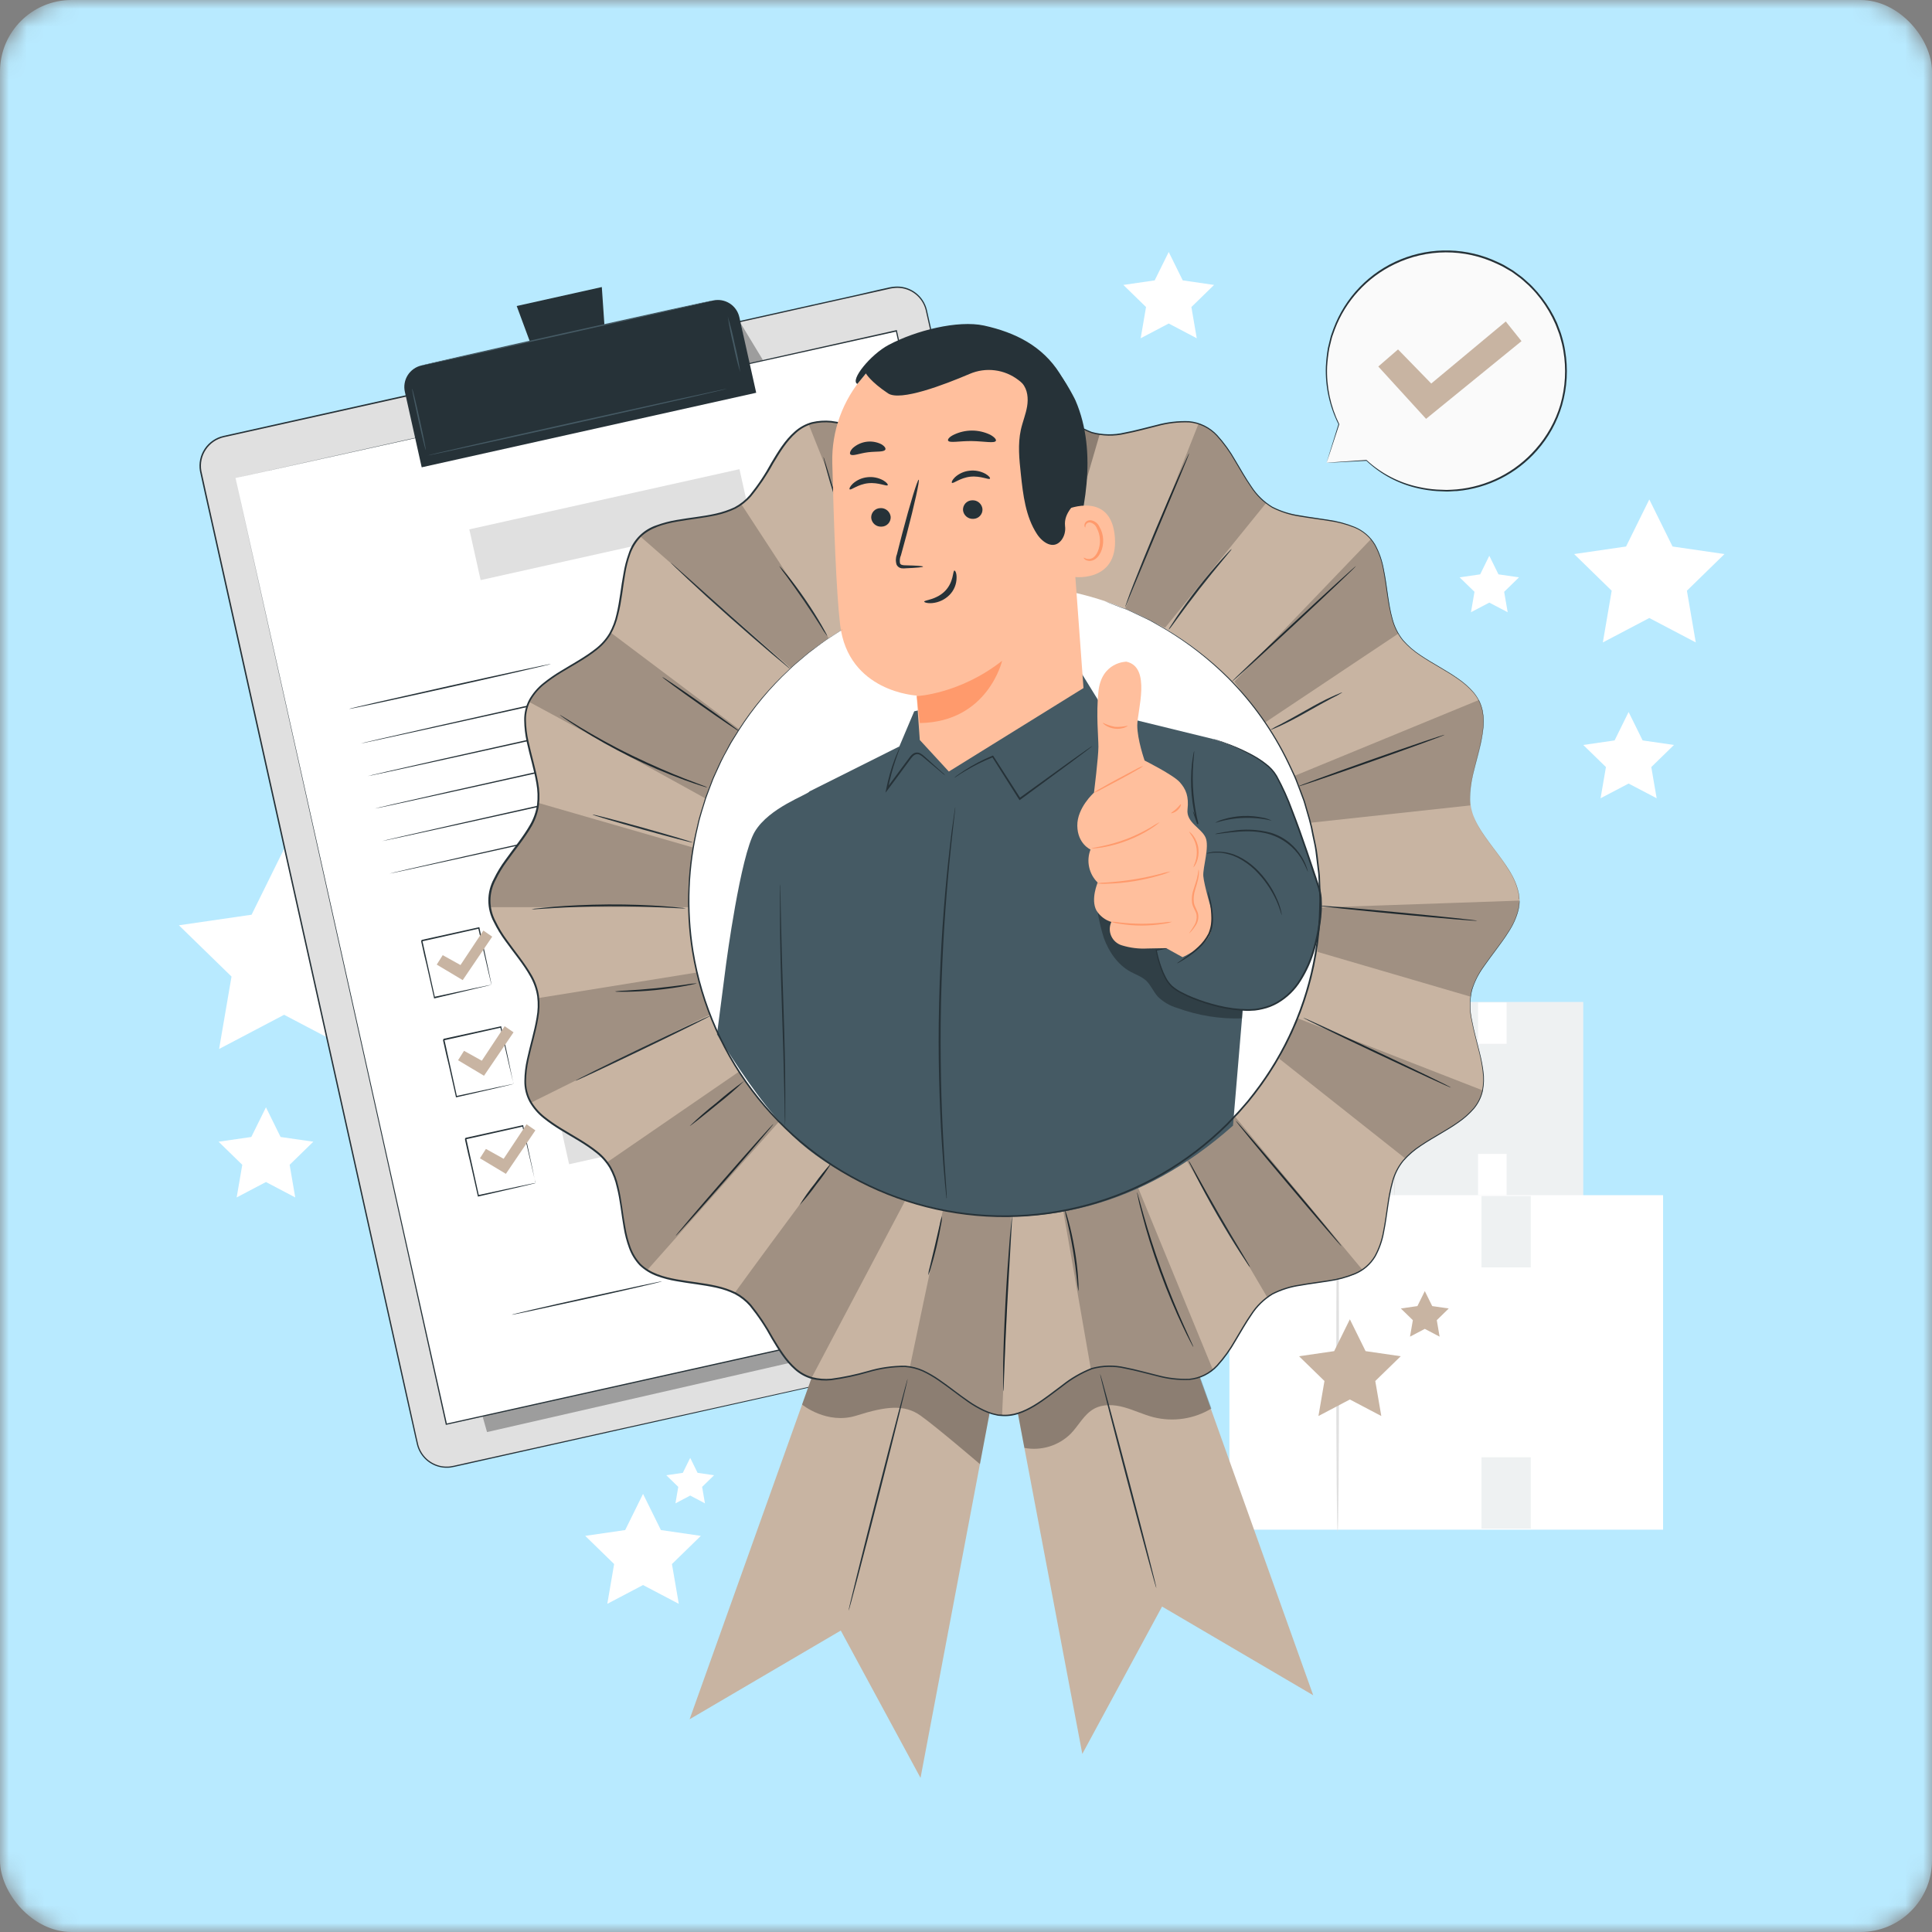 <svg width="108" height="108" viewBox="0 0 108 108" fill="none" xmlns="http://www.w3.org/2000/svg">
<rect x="0" y="0" width="108" height="108" fill="#808080" stroke="none"/>
<mask id="mask0_38_6393" style="mask-type:alpha" maskUnits="userSpaceOnUse" x="0" y="0" width="108" height="108">
<rect width="108" height="108" rx="4" fill="#B8EAFF"/>
</mask>
<g mask="url(#mask0_38_6393)">
<rect width="108" height="108" rx="4" fill="#B8EAFF"/>
<path d="M74.455 66.847H88.505V56.01H74.455V66.847Z" fill="#EEF1F2"/>
<path d="M75.458 65.901H77.151V63.987H75.458V65.901Z" fill="white"/>
<path d="M84.219 56.037H82.623V58.349H84.219V56.037Z" fill="white"/>
<path d="M84.219 64.503H82.623V66.814H84.219V64.503Z" fill="white"/>
<path d="M77.96 66.921C77.935 66.921 77.916 64.538 77.916 61.598C77.916 58.658 77.935 56.274 77.96 56.274C77.986 56.274 78.005 58.658 78.005 61.598C78.005 64.538 77.986 66.921 77.96 66.921Z" fill="#E0E0E0"/>
<path d="M68.725 85.51H92.967V66.811H68.725V85.51Z" fill="white"/>
<path d="M70.457 83.878H73.377V80.577H70.457V83.878Z" fill="white"/>
<path d="M85.571 66.859H82.817V70.849H85.571V66.859Z" fill="#EEF1F2"/>
<path d="M85.571 81.463H82.817V85.453H85.571V81.463Z" fill="#EEF1F2"/>
<path d="M74.775 85.638C74.733 85.638 74.698 81.526 74.698 76.453C74.698 71.38 74.733 67.267 74.775 67.267C74.818 67.267 74.851 71.38 74.851 76.453C74.851 81.526 74.818 85.638 74.775 85.638Z" fill="#E0E0E0"/>
<path d="M92.197 27.919L93.496 30.55L96.399 30.972L94.299 33.021L94.795 35.912L92.197 34.547L89.6 35.912L90.095 33.021L87.995 30.972L90.898 30.55L92.197 27.919Z" fill="white"/>
<path d="M14.867 61.899L15.685 63.558L17.515 63.822L16.191 65.113L16.504 66.937L14.867 66.076L13.23 66.937L13.543 65.113L12.219 63.822L14.048 63.558L14.867 61.899Z" fill="white"/>
<path d="M15.882 47.45L17.7 51.133L21.764 51.724L18.824 54.59L19.518 58.638L15.882 56.727L12.248 58.638L12.942 54.59L10 51.724L14.064 51.133L15.882 47.45Z" fill="white"/>
<path d="M91.04 39.801L91.824 41.39L93.576 41.644L92.308 42.879L92.608 44.623L91.04 43.801L89.473 44.623L89.773 42.879L88.505 41.644L90.257 41.39L91.04 39.801Z" fill="white"/>
<path d="M65.332 14.086L66.115 15.673L67.867 15.928L66.599 17.164L66.899 18.909L65.332 18.084L63.764 18.909L64.064 17.164L62.796 15.928L64.548 15.673L65.332 14.086Z" fill="white"/>
<path d="M83.253 31.069L83.766 32.107L84.913 32.274L84.083 33.083L84.28 34.224L83.253 33.686L82.228 34.224L82.425 33.083L81.594 32.274L82.742 32.107L83.253 31.069Z" fill="white"/>
<path d="M35.946 83.509L36.945 85.531L39.178 85.856L37.562 87.431L37.945 89.655L35.946 88.605L33.949 89.655L34.33 87.431L32.714 85.856L34.949 85.531L35.946 83.509Z" fill="white"/>
<path d="M38.583 81.496L38.995 82.333L39.918 82.467L39.249 83.118L39.407 84.038L38.583 83.602L37.758 84.038L37.916 83.118L37.247 82.467L38.17 82.333L38.583 81.496Z" fill="white"/>
<path d="M75.458 73.75L76.337 75.529L78.301 75.815L76.879 77.199L77.216 79.156L75.458 78.232L73.702 79.156L74.038 77.199L72.617 75.815L74.581 75.529L75.458 73.75Z" fill="#C8B4A2"/>
<path d="M79.648 72.173L80.062 73.011L80.986 73.145L80.317 73.799L80.475 74.72L79.648 74.285L78.82 74.72L78.979 73.799L78.308 73.145L79.234 73.011L79.648 72.173Z" fill="#C8B4A2"/>
<path d="M74.157 25.868L74.849 23.717C74.19 22.389 73.989 20.879 74.28 19.424C74.57 17.97 75.335 16.652 76.454 15.679C77.573 14.706 78.984 14.131 80.465 14.045C81.945 13.959 83.413 14.367 84.637 15.205C85.861 16.042 86.773 17.262 87.229 18.674C87.686 20.085 87.661 21.608 87.159 23.004C86.658 24.399 85.707 25.589 84.457 26.387C83.206 27.185 81.726 27.545 80.249 27.411C78.807 27.313 77.444 26.723 76.385 25.739L74.157 25.868Z" fill="#FAFAFA"/>
<path d="M74.157 25.868L74.305 25.856L74.735 25.825L76.385 25.712C77.204 26.469 78.212 26.99 79.302 27.221C79.639 27.296 79.981 27.345 80.325 27.367L80.869 27.388C81.052 27.388 81.24 27.367 81.429 27.357C83.135 27.202 84.715 26.397 85.843 25.107C86.478 24.391 86.95 23.545 87.225 22.628C87.507 21.648 87.565 20.617 87.393 19.613C87.35 19.354 87.29 19.099 87.214 18.848C87.179 18.721 87.137 18.597 87.087 18.475C87.039 18.351 86.996 18.226 86.943 18.104C86.727 17.609 86.453 17.142 86.127 16.712C85.964 16.497 85.788 16.293 85.6 16.101C85.508 16.003 85.411 15.911 85.308 15.825C85.209 15.737 85.114 15.642 85.009 15.562L84.69 15.325L84.53 15.208L84.359 15.107L84.023 14.913C83.908 14.849 83.788 14.8 83.671 14.742C82.777 14.319 81.8 14.102 80.812 14.107C79.823 14.111 78.848 14.338 77.958 14.769C76.417 15.509 75.22 16.815 74.616 18.415C74.583 18.504 74.552 18.594 74.521 18.681C74.486 18.767 74.458 18.857 74.437 18.948C74.392 19.126 74.35 19.303 74.307 19.476C74.248 19.816 74.207 20.157 74.186 20.501C74.143 21.612 74.377 22.717 74.867 23.715L74.346 25.306L74.208 25.718C74.177 25.811 74.159 25.86 74.159 25.86C74.159 25.86 74.171 25.815 74.2 25.724L74.324 25.315L74.824 23.703V23.719C74.321 22.719 74.077 21.608 74.116 20.489C74.135 20.142 74.173 19.796 74.231 19.453C74.274 19.278 74.319 19.099 74.361 18.918C74.382 18.826 74.409 18.736 74.443 18.648C74.476 18.559 74.507 18.469 74.54 18.378C74.865 17.506 75.367 16.71 76.015 16.042C76.663 15.374 77.443 14.848 78.305 14.497C79.167 14.146 80.092 13.977 81.023 14.002C81.953 14.028 82.868 14.245 83.71 14.643C83.829 14.699 83.951 14.75 84.068 14.816L84.41 15.02L84.581 15.123L84.744 15.242L85.067 15.481C85.174 15.564 85.271 15.659 85.372 15.747C85.476 15.835 85.575 15.928 85.668 16.027C85.859 16.223 86.038 16.431 86.203 16.649C86.535 17.082 86.815 17.553 87.037 18.051C87.089 18.176 87.132 18.304 87.181 18.428C87.232 18.555 87.276 18.685 87.311 18.817C87.388 19.072 87.448 19.332 87.49 19.595C87.665 20.615 87.607 21.661 87.319 22.655C87.043 23.59 86.565 24.453 85.921 25.183C84.776 26.485 83.175 27.296 81.449 27.45C81.254 27.45 81.06 27.477 80.881 27.477L80.331 27.454C79.983 27.43 79.638 27.379 79.298 27.303C78.204 27.063 77.195 26.529 76.382 25.759H76.397L74.731 25.846L74.307 25.866C74.204 25.868 74.157 25.868 74.157 25.868Z" fill="#263238"/>
<path d="M77.048 20.489L78.151 19.533L80.008 21.44L84.173 17.971L85.053 19.07L79.718 23.414L77.048 20.489Z" fill="#C8B4A2"/>
<path d="M62.621 73.666L25.335 81.977C25.12 82.026 24.896 82.032 24.678 81.995C24.46 81.957 24.251 81.877 24.064 81.759C23.877 81.641 23.715 81.486 23.588 81.305C23.461 81.124 23.371 80.919 23.323 80.703L11.231 26.406C11.183 26.191 11.177 25.968 11.215 25.751C11.253 25.534 11.334 25.327 11.452 25.14C11.57 24.954 11.724 24.794 11.905 24.667C12.085 24.541 12.289 24.451 12.504 24.403L49.79 16.093C50.005 16.045 50.228 16.04 50.445 16.078C50.663 16.116 50.87 16.196 51.056 16.314C51.243 16.433 51.404 16.586 51.53 16.767C51.657 16.948 51.747 17.151 51.795 17.367L63.895 71.664C63.943 71.879 63.948 72.101 63.91 72.319C63.872 72.536 63.792 72.743 63.673 72.929C63.555 73.115 63.401 73.276 63.221 73.403C63.04 73.529 62.836 73.619 62.621 73.666Z" fill="#E0E0E0"/>
<path d="M62.621 73.666L62.745 73.632C62.866 73.592 62.983 73.541 63.093 73.478C63.275 73.371 63.435 73.232 63.566 73.068C63.745 72.842 63.862 72.574 63.906 72.29C63.934 72.118 63.934 71.943 63.906 71.771C63.875 71.59 63.827 71.399 63.784 71.201C63.694 70.812 63.589 70.369 63.492 69.898C63.281 68.956 63.038 67.872 62.763 66.645C61.668 61.751 60.086 54.67 58.13 45.918C57.157 41.543 56.084 36.75 54.935 31.604C54.362 29.032 53.769 26.374 53.156 23.631C52.851 22.26 52.541 20.87 52.226 19.461C52.067 18.757 51.909 18.047 51.748 17.334C51.66 16.978 51.456 16.662 51.167 16.437C50.878 16.211 50.522 16.09 50.156 16.091C49.973 16.095 49.791 16.121 49.615 16.169L49.071 16.29L47.976 16.535L45.767 17.026L41.272 18.03L32.009 20.101L12.518 24.44C12.106 24.532 11.745 24.778 11.51 25.129C11.275 25.479 11.184 25.907 11.256 26.323C11.433 27.149 11.624 27.977 11.804 28.802C12.172 30.448 12.537 32.084 12.899 33.711L15.038 43.319C16.442 49.616 17.795 55.683 19.084 61.477C20.373 67.271 21.596 72.755 22.744 77.909C22.886 78.557 23.028 79.195 23.169 79.823C23.241 80.138 23.305 80.456 23.381 80.766C23.463 81.07 23.63 81.345 23.863 81.557C24.095 81.766 24.381 81.906 24.688 81.961C24.84 81.986 24.995 81.991 25.149 81.975C25.3 81.956 25.454 81.918 25.606 81.883L27.416 81.481L34.285 79.953L55.017 75.347L60.655 74.098L62.121 73.775L62.621 73.666L62.123 73.783L60.657 74.114L55.019 75.376L34.291 80.009L27.43 81.543L25.619 81.948C25.468 81.981 25.316 82.02 25.157 82.041C24.997 82.057 24.836 82.052 24.678 82.025C24.357 81.97 24.058 81.823 23.816 81.603C23.575 81.383 23.402 81.098 23.317 80.783C23.239 80.47 23.175 80.155 23.103 79.84C22.962 79.209 22.819 78.571 22.675 77.927C21.528 72.78 20.301 67.281 19.01 61.495C17.719 55.708 16.366 49.634 14.96 43.336L12.821 33.731C12.46 32.105 12.095 30.467 11.727 28.817C11.544 27.993 11.355 27.168 11.176 26.334C11.101 25.899 11.197 25.451 11.444 25.084C11.691 24.717 12.069 24.46 12.501 24.365L31.993 20.019L41.262 17.962L45.755 16.96L47.964 16.468L49.061 16.212L49.605 16.091C49.785 16.045 49.97 16.02 50.156 16.017C50.535 16.018 50.904 16.145 51.203 16.379C51.502 16.612 51.715 16.939 51.808 17.306C51.968 18.022 52.127 18.73 52.285 19.436C52.602 20.846 52.915 22.234 53.222 23.6C53.83 26.342 54.422 28.999 54.997 31.572C56.142 36.719 57.208 41.512 58.182 45.889C60.126 54.639 61.701 61.726 62.79 66.622C63.06 67.845 63.302 68.934 63.512 69.875C63.615 70.347 63.706 70.781 63.799 71.18C63.842 71.374 63.891 71.569 63.92 71.749C63.949 71.923 63.949 72.101 63.92 72.274C63.876 72.564 63.756 72.837 63.574 73.066C63.441 73.23 63.28 73.369 63.097 73.476C62.985 73.539 62.867 73.589 62.743 73.626L62.621 73.666Z" fill="#263238"/>
<g opacity="0.3">
<path d="M27.225 80.054L61.198 72.288L60.124 65.63L58.197 61.899L25.699 74.664L27.225 80.054Z" fill="black"/>
</g>
<g opacity="0.3">
<path d="M41.41 18.084L42.695 20.205L42.944 21.331L42.073 21.526L41.41 18.084Z" fill="black"/>
</g>
<path d="M13.165 26.721L24.952 79.609L61.898 71.376L59.79 61.919L50.111 18.487L13.165 26.721Z" fill="white"/>
<path d="M13.165 26.721L50.109 18.456H50.14V18.488C53.418 33.186 57.507 51.528 61.933 71.376V71.417H61.894L24.95 79.647H24.915V79.611C17.976 48.38 13.236 27.038 13.164 26.723C13.236 27.046 18.007 48.382 24.987 79.611L24.943 79.583L61.886 71.345L61.855 71.394C57.435 51.549 53.35 33.208 50.078 18.506L50.117 18.531L13.165 26.721Z" fill="#263238"/>
<path d="M23.569 20.428L39.862 16.798C40.181 16.727 40.514 16.786 40.79 16.961C41.065 17.136 41.26 17.413 41.331 17.732L42.272 21.956L23.573 26.123L22.632 21.902C22.596 21.744 22.592 21.58 22.62 21.42C22.648 21.26 22.707 21.107 22.794 20.97C22.881 20.833 22.994 20.715 23.127 20.622C23.26 20.529 23.41 20.463 23.569 20.428Z" fill="#263238"/>
<path d="M33.642 16.046L28.884 17.106L30.348 21.061L33.931 20.262L33.642 16.046Z" fill="#263238"/>
<path d="M39.862 16.795C39.862 16.816 36.224 17.647 31.727 18.65C27.229 19.653 23.576 20.452 23.57 20.431C23.564 20.41 27.208 19.579 31.709 18.576C36.21 17.573 39.85 16.779 39.862 16.795Z" fill="#455A64"/>
<path d="M23.801 25.156C23.78 25.156 23.591 24.398 23.381 23.453C23.171 22.508 23.016 21.736 23.039 21.73C23.062 21.724 23.249 22.488 23.459 23.435C23.669 24.382 23.823 25.156 23.801 25.156Z" fill="#455A64"/>
<path d="M41.38 20.808C41.224 20.297 41.094 19.778 40.992 19.253C40.863 18.74 40.76 18.221 40.684 17.697C40.84 18.206 40.97 18.721 41.073 19.243C41.202 19.759 41.305 20.282 41.38 20.808Z" fill="#455A64"/>
<path d="M40.64 21.732C40.64 21.753 36.904 22.605 32.288 23.633C27.672 24.662 23.928 25.48 23.918 25.457C23.908 25.434 27.651 24.584 32.279 23.556C36.907 22.527 40.628 21.71 40.64 21.732Z" fill="#455A64"/>
<path d="M30.799 37.116C30.799 37.139 28.281 37.719 25.16 38.415C22.04 39.111 19.522 39.653 19.508 39.632C19.494 39.611 22.036 39.029 25.147 38.335C28.258 37.641 30.793 37.094 30.799 37.116Z" fill="#263238"/>
<path d="M49.603 34.998C49.603 35.022 43.018 36.509 34.884 38.321C26.751 40.133 20.15 41.586 20.146 41.565C20.142 41.543 26.73 40.054 34.867 38.242C43.004 36.429 49.599 34.977 49.603 34.998Z" fill="#263238"/>
<path d="M50.01 36.822C50.01 36.844 43.422 38.331 35.289 40.145C27.155 41.959 20.556 43.41 20.55 43.386C20.544 43.363 27.136 41.878 35.271 40.065C43.407 38.253 50.004 36.795 50.01 36.822Z" fill="#263238"/>
<path d="M50.414 38.634C50.414 38.656 43.828 40.143 35.695 41.955C27.562 43.768 20.96 45.222 20.955 45.199C20.949 45.175 27.54 43.69 35.678 41.876C43.815 40.062 50.408 38.613 50.414 38.634Z" fill="#263238"/>
<path d="M50.819 40.452C50.819 40.474 44.233 41.961 36.099 43.773C27.966 45.586 21.365 47.038 21.361 47.017C21.357 46.995 27.945 45.508 36.082 43.694C44.219 41.88 50.815 40.429 50.819 40.452Z" fill="#263238"/>
<path d="M51.225 42.267C51.225 42.29 44.637 43.777 36.504 45.59C28.371 47.402 21.767 48.856 21.767 48.835C21.767 48.813 28.353 47.326 36.488 45.512C44.624 43.698 51.219 42.247 51.225 42.267Z" fill="#263238"/>
<path d="M27.478 55.062C27.47 55.043 27.464 55.023 27.461 55.002L27.418 54.829C27.381 54.672 27.328 54.452 27.264 54.178C27.134 53.616 26.951 52.827 26.733 51.882L26.776 51.909L23.587 52.624C23.587 52.624 23.646 52.533 23.619 52.576V52.589V52.617L23.63 52.671L23.655 52.78L23.702 52.996C23.735 53.139 23.766 53.282 23.797 53.423C23.86 53.703 23.922 53.98 23.98 54.248C24.099 54.782 24.21 55.288 24.313 55.753L24.27 55.726L26.574 55.23L27.229 55.094L27.404 55.061L27.466 55.049C27.466 55.049 27.451 55.049 27.412 55.066L27.247 55.107L26.605 55.259L24.295 55.809H24.26V55.774L23.922 54.271C23.862 54.003 23.799 53.727 23.727 53.447C23.696 53.305 23.663 53.163 23.632 53.019C23.615 52.949 23.599 52.875 23.584 52.803L23.558 52.694L23.547 52.64V52.613V52.599V52.589C23.519 52.634 23.584 52.531 23.578 52.541L26.768 51.835H26.803V51.87L27.305 54.203C27.361 54.475 27.406 54.693 27.439 54.849C27.453 54.919 27.463 54.973 27.472 55.018C27.476 55.032 27.478 55.047 27.478 55.062Z" fill="#263238"/>
<path d="M51.18 47.201L28.934 52.158L29.347 54.014L51.594 49.057L51.18 47.201Z" fill="#E0E0E0"/>
<path d="M28.711 60.596C28.704 60.576 28.698 60.555 28.693 60.534C28.682 60.489 28.668 60.431 28.651 60.361C28.614 60.203 28.561 59.986 28.497 59.712C28.367 59.148 28.184 58.35 27.966 57.413L28.009 57.441L24.82 58.156C24.82 58.168 24.878 58.065 24.851 58.109V58.119V58.133V58.16L24.863 58.214L24.888 58.323C24.904 58.397 24.919 58.469 24.937 58.541L25.03 58.967C25.092 59.249 25.155 59.523 25.213 59.791C25.331 60.326 25.442 60.831 25.545 61.296L25.503 61.269L27.809 60.775L28.462 60.639L28.637 60.604C28.657 60.598 28.678 60.595 28.699 60.594L28.647 60.61L28.48 60.651L27.838 60.804L25.518 61.339H25.483V61.304L25.145 59.801C25.085 59.533 25.022 59.257 24.95 58.977C24.919 58.837 24.886 58.693 24.855 58.551C24.84 58.479 24.822 58.407 24.806 58.333L24.781 58.224L24.77 58.17V58.142V58.119L24.801 58.069L27.989 57.373H28.024V57.406C28.231 58.364 28.413 59.156 28.526 59.739C28.582 60.011 28.627 60.229 28.66 60.384C28.674 60.454 28.684 60.509 28.693 60.553C28.701 60.567 28.707 60.581 28.711 60.596Z" fill="#263238"/>
<path d="M52.412 52.735L30.166 57.692L30.579 59.548L52.826 54.591L52.412 52.735Z" fill="#E0E0E0"/>
<path d="M29.944 66.128C29.944 66.128 29.944 66.105 29.926 66.066C29.909 66.027 29.901 65.963 29.883 65.893C29.846 65.735 29.794 65.517 29.73 65.243C29.599 64.681 29.417 63.882 29.199 62.945L29.242 62.972L26.045 63.688C26.045 63.7 26.103 63.596 26.076 63.641V63.655V63.668V63.696L26.088 63.75L26.113 63.859C26.129 63.933 26.144 64.005 26.162 64.077L26.255 64.503C26.317 64.784 26.38 65.059 26.438 65.327L26.77 66.832L26.728 66.807L29.034 66.311L29.687 66.175L29.862 66.14C29.883 66.138 29.904 66.138 29.924 66.14L29.872 66.155L29.704 66.196L29.063 66.35L26.743 66.884H26.708V66.85C26.605 66.387 26.49 65.877 26.37 65.346C26.309 65.078 26.247 64.804 26.175 64.522C26.144 64.382 26.111 64.24 26.08 64.096C26.065 64.024 26.047 63.952 26.032 63.88L26.008 63.772L25.995 63.717V63.688V63.655C25.967 63.698 26.032 63.594 26.026 63.606L29.216 62.9H29.251V62.935L29.753 65.269C29.809 65.541 29.854 65.759 29.887 65.916C29.901 65.984 29.913 66.039 29.92 66.083C29.93 66.097 29.938 66.112 29.944 66.128Z" fill="#263238"/>
<path d="M53.646 58.269L31.4 63.225L31.813 65.082L54.06 60.125L53.646 58.269Z" fill="#E0E0E0"/>
<path d="M24.414 53.921L24.748 53.394L25.742 53.946L27.021 52.018L27.515 52.36L25.866 54.79L24.414 53.921Z" fill="#C8B4A2"/>
<path d="M25.606 59.268L25.94 58.741L26.934 59.294L28.211 57.365L28.707 57.707L27.056 60.135L25.606 59.268Z" fill="#C8B4A2"/>
<path d="M26.829 64.749L27.163 64.225L28.155 64.777L29.434 62.848L29.928 63.188L28.279 65.619L26.829 64.749Z" fill="#C8B4A2"/>
<path d="M37.011 71.627C37.011 71.65 35.137 72.088 32.816 72.599C30.494 73.11 28.608 73.517 28.604 73.495C28.6 73.474 30.476 73.037 32.798 72.523C35.12 72.01 37.006 71.607 37.011 71.627Z" fill="#263238"/>
<path d="M41.2 70.627C40.692 70.784 40.177 70.913 39.656 71.016C39.143 71.144 38.624 71.246 38.1 71.322C38.607 71.166 39.122 71.036 39.642 70.933C40.496 70.744 41.196 70.606 41.2 70.627Z" fill="#263238"/>
<path d="M55.071 66.262C55.071 66.284 53.385 66.68 51.297 67.145C49.209 67.61 47.509 67.969 47.505 67.948C47.501 67.927 49.189 67.532 51.279 67.065C53.37 66.599 55.067 66.241 55.071 66.262Z" fill="#263238"/>
<path d="M53.267 71.38C53.267 71.38 53.284 71.327 53.303 71.226C53.329 71.077 53.321 70.923 53.28 70.777C53.211 70.546 53.121 70.321 53.012 70.106C52.857 69.821 52.766 69.505 52.745 69.181C52.75 68.981 52.796 68.785 52.881 68.604C52.967 68.424 53.088 68.263 53.239 68.133C53.416 67.986 53.628 67.887 53.854 67.845C54.08 67.803 54.313 67.82 54.53 67.894C54.769 67.966 54.983 68.106 55.145 68.296C55.231 68.398 55.282 68.526 55.291 68.66C55.293 68.731 55.272 68.802 55.231 68.861C55.19 68.921 55.131 68.965 55.063 68.988C54.936 69.029 54.806 69.061 54.674 69.084L54.285 69.163C54.025 69.216 53.76 69.262 53.488 69.297C52.961 69.373 52.426 69.377 51.898 69.307C51.659 69.256 51.41 69.296 51.2 69.42C51.033 69.588 50.891 69.78 50.78 69.99C50.712 70.093 50.618 70.176 50.508 70.231C50.395 70.28 50.268 70.286 50.152 70.246C49.952 70.157 49.761 70.048 49.584 69.92C49.502 69.865 49.408 69.83 49.31 69.817C49.218 69.806 49.126 69.829 49.049 69.881C48.915 70.004 48.803 70.15 48.721 70.312C48.632 70.452 48.511 70.567 48.368 70.65C48.226 70.733 48.065 70.78 47.9 70.787C47.651 70.797 47.407 70.71 47.219 70.546C47.102 70.444 47.009 70.316 46.949 70.172C46.928 70.123 46.913 70.072 46.904 70.019C46.904 70.019 46.922 70.071 46.965 70.166C47.028 70.304 47.122 70.425 47.239 70.52C47.422 70.675 47.657 70.754 47.896 70.742C48.053 70.734 48.206 70.688 48.342 70.608C48.477 70.527 48.591 70.415 48.674 70.281C48.759 70.111 48.875 69.958 49.016 69.83C49.105 69.769 49.212 69.74 49.319 69.75C49.426 69.766 49.528 69.804 49.619 69.861C49.794 69.985 49.98 70.091 50.175 70.178C50.275 70.212 50.384 70.207 50.48 70.165C50.579 70.115 50.662 70.039 50.719 69.945C50.835 69.73 50.982 69.533 51.155 69.362C51.263 69.285 51.389 69.238 51.52 69.225C51.65 69.212 51.78 69.212 51.909 69.225C52.432 69.293 52.961 69.29 53.482 69.216C53.751 69.181 54.013 69.132 54.274 69.082L54.663 69.004C54.788 68.981 54.911 68.95 55.032 68.912C55.085 68.895 55.132 68.862 55.164 68.816C55.196 68.77 55.213 68.716 55.211 68.66C55.202 68.543 55.157 68.432 55.083 68.343C54.929 68.16 54.727 68.025 54.499 67.954C54.293 67.884 54.072 67.867 53.858 67.906C53.644 67.945 53.443 68.038 53.274 68.175C53.13 68.299 53.012 68.451 52.93 68.623C52.847 68.794 52.802 68.981 52.796 69.171C52.813 69.488 52.898 69.797 53.045 70.079C53.153 70.297 53.239 70.525 53.303 70.76C53.342 70.91 53.345 71.067 53.313 71.218C53.304 71.274 53.288 71.328 53.267 71.38Z" fill="#263238"/>
<path d="M57.286 68.891C57.253 68.904 57.219 68.915 57.184 68.922L56.889 68.992L55.804 69.243C54.89 69.457 53.626 69.756 52.236 70.108C50.846 70.46 49.592 70.8 48.688 71.049L47.614 71.345L47.321 71.423C47.287 71.433 47.252 71.441 47.218 71.446C47.249 71.429 47.282 71.416 47.317 71.407L47.605 71.316C47.855 71.236 48.219 71.121 48.67 70.995C49.574 70.73 50.824 70.382 52.217 70.023C53.609 69.663 54.873 69.379 55.792 69.183C56.251 69.084 56.624 69.006 56.883 68.955L57.181 68.899C57.215 68.893 57.251 68.891 57.286 68.891Z" fill="#263238"/>
<path d="M41.337 26.227L26.236 29.591L26.868 32.428L41.969 29.064L41.337 26.227Z" fill="#E0E0E0"/>
<path d="M55.623 72.27L60.502 98.045L64.96 89.807L73.41 94.767L64.441 69.669L55.623 72.27Z" fill="#C8B4A2"/>
<g opacity="0.3">
<path d="M57.264 80.939C57.729 81.026 58.207 80.999 58.659 80.861C59.111 80.722 59.523 80.476 59.858 80.143C60.303 79.684 60.599 79.058 61.159 78.751C61.663 78.475 62.283 78.514 62.837 78.668C63.391 78.821 63.912 79.076 64.466 79.22C65.013 79.359 65.582 79.388 66.14 79.305C66.698 79.223 67.234 79.03 67.717 78.738L66.309 74.829L59.776 74.013L56.665 77.756L57.264 80.939Z" fill="black"/>
</g>
<path d="M64.643 88.784C64.616 88.784 63.889 86.113 63.02 82.805C62.151 79.498 61.464 76.807 61.495 76.801C61.526 76.795 62.248 79.469 63.117 82.78C63.986 86.091 64.67 88.776 64.643 88.784Z" fill="#263238"/>
<path d="M56.337 73.61L51.458 99.385L47 91.149L38.55 96.107L47.519 71.009L56.337 73.61Z" fill="#C8B4A2"/>
<g opacity="0.3">
<path d="M44.836 78.516C44.836 78.516 46.224 79.657 47.879 79.132C49.533 78.607 50.562 78.495 51.458 79.132C52.355 79.77 54.779 81.845 54.779 81.845L55.341 78.872L52.084 74.4L48.686 75.086L46.267 75.321L45.367 77.026L44.836 78.516Z" fill="black"/>
</g>
<path d="M84.941 50.344C84.941 52.193 82.578 53.785 82.232 55.533C81.876 57.334 83.444 59.708 82.757 61.366C82.071 63.025 79.257 63.62 78.26 65.119C77.262 66.618 77.787 69.426 76.51 70.705C75.232 71.985 72.427 71.446 70.924 72.455C69.421 73.464 68.857 76.253 67.171 76.953C65.514 77.639 63.14 76.072 61.338 76.428C59.588 76.774 57.997 79.136 56.148 79.136C54.299 79.136 52.705 76.774 50.957 76.428C49.156 76.072 46.782 77.639 45.123 76.953C43.465 76.266 42.872 73.453 41.373 72.455C39.874 71.458 37.066 71.983 35.785 70.705C34.503 69.428 35.044 66.622 34.035 65.119C33.026 63.616 30.237 63.052 29.539 61.366C28.841 59.681 30.42 57.336 30.064 55.533C29.718 53.783 27.354 52.193 27.354 50.344C27.354 48.495 29.718 46.9 30.064 45.152C30.42 43.352 28.851 40.977 29.539 39.319C30.227 37.66 33.039 37.065 34.035 35.568C35.03 34.071 34.507 31.261 35.785 29.98C37.062 28.699 39.868 29.239 41.373 28.23C42.878 27.221 43.438 24.433 45.123 23.735C46.809 23.037 49.154 24.616 50.957 24.26C52.707 23.914 54.299 21.549 56.148 21.549C57.997 21.549 59.59 23.914 61.338 24.26C63.138 24.616 65.512 23.046 67.171 23.735C68.857 24.433 69.424 27.235 70.924 28.23C72.423 29.226 75.23 28.703 76.51 29.98C77.789 31.258 77.251 34.063 78.26 35.568C79.269 37.073 82.057 37.633 82.757 39.319C83.457 41.005 81.876 43.35 82.232 45.152C82.578 46.9 84.941 48.489 84.941 50.344Z" fill="#C8B4A2"/>
<path d="M49.411 34.203C49.411 34.203 49.389 34.178 49.358 34.123C49.327 34.069 49.279 33.982 49.226 33.886C49.111 33.68 48.954 33.377 48.767 33C48.392 32.245 47.906 31.184 47.437 29.986C46.969 28.788 46.609 27.676 46.374 26.875C46.257 26.468 46.168 26.14 46.111 25.903C46.086 25.798 46.065 25.708 46.049 25.638C46.039 25.608 46.034 25.577 46.033 25.545C46.048 25.573 46.06 25.603 46.068 25.634L46.148 25.893C46.224 26.132 46.323 26.455 46.442 26.846C46.694 27.649 47.066 28.751 47.531 29.957C47.995 31.162 48.474 32.214 48.831 32.976L49.261 33.877L49.376 34.122C49.39 34.148 49.402 34.175 49.411 34.203Z" fill="#263238"/>
<path d="M51.974 33.229C51.94 33.161 51.914 33.089 51.898 33.015C51.857 32.875 51.803 32.671 51.738 32.418C51.61 31.915 51.45 31.211 51.307 30.429C51.163 29.648 51.062 28.934 51.003 28.417C50.972 28.158 50.953 27.948 50.941 27.802C50.932 27.727 50.932 27.652 50.941 27.577C50.963 27.649 50.978 27.723 50.986 27.798L51.079 28.407C51.157 28.922 51.274 29.632 51.412 30.412C51.55 31.191 51.703 31.895 51.812 32.403C51.865 32.64 51.907 32.842 51.942 33.005C51.96 33.079 51.971 33.154 51.974 33.229Z" fill="#263238"/>
<path d="M56.494 32.78C56.465 32.78 56.393 30.598 56.333 27.909C56.273 25.22 56.245 23.037 56.273 23.035C56.3 23.033 56.374 25.214 56.434 27.907C56.494 30.6 56.522 32.78 56.494 32.78Z" fill="#263238"/>
<path d="M61.044 28.298C61.071 28.298 60.756 29.397 60.342 30.734C59.928 32.072 59.564 33.147 59.545 33.14C59.526 33.132 59.833 32.041 60.247 30.703C60.661 29.366 61.015 28.29 61.044 28.298Z" fill="#263238"/>
<path d="M62.899 33.935C62.903 33.903 62.911 33.871 62.924 33.842L63.012 33.585C63.09 33.363 63.206 33.044 63.362 32.652C63.667 31.874 64.103 30.787 64.6 29.601C65.098 28.415 65.561 27.347 65.901 26.577C66.068 26.204 66.207 25.897 66.311 25.667L66.426 25.422C66.455 25.368 66.471 25.339 66.475 25.341C66.468 25.371 66.458 25.401 66.446 25.43L66.347 25.683L65.967 26.607C65.635 27.396 65.19 28.462 64.694 29.642C64.198 30.822 63.758 31.887 63.428 32.679L63.049 33.6L62.942 33.849C62.931 33.88 62.917 33.908 62.899 33.935Z" fill="#263238"/>
<path d="M65.322 35.203C65.351 35.134 65.388 35.069 65.433 35.008C65.51 34.884 65.627 34.707 65.771 34.491C66.063 34.061 66.483 33.474 66.971 32.848C67.459 32.222 67.927 31.681 68.273 31.293C68.446 31.098 68.59 30.945 68.691 30.84C68.74 30.781 68.796 30.729 68.857 30.684C68.819 30.75 68.773 30.812 68.721 30.867C68.616 30.995 68.483 31.152 68.332 31.339C67.999 31.74 67.542 32.294 67.054 32.92C66.566 33.546 66.14 34.124 65.833 34.544L65.47 35.039C65.426 35.099 65.377 35.154 65.322 35.203Z" fill="#263238"/>
<path d="M68.865 38.1C68.845 38.08 70.385 36.618 72.3 34.835C74.215 33.052 75.787 31.623 75.8 31.642C75.814 31.662 74.281 33.126 72.364 34.909C70.447 36.692 68.884 38.121 68.865 38.1Z" fill="#263238"/>
<path d="M75.044 38.705C74.856 38.823 74.661 38.93 74.46 39.023C74.095 39.218 73.599 39.488 73.051 39.801C72.502 40.114 71.997 40.375 71.622 40.55C71.427 40.637 71.283 40.705 71.174 40.744C71.121 40.772 71.064 40.792 71.005 40.803C71.193 40.684 71.388 40.578 71.589 40.484C71.954 40.289 72.45 40.019 72.998 39.706C73.547 39.393 74.052 39.123 74.427 38.957C74.622 38.87 74.766 38.802 74.875 38.763C74.927 38.734 74.985 38.715 75.044 38.705Z" fill="#263238"/>
<path d="M80.758 41.075C80.768 41.102 78.936 41.771 76.675 42.57C74.414 43.369 72.561 43.993 72.553 43.968C72.545 43.943 74.373 43.272 76.636 42.473C78.9 41.674 80.749 41.05 80.758 41.075Z" fill="#263238"/>
<path d="M82.578 51.471C82.578 51.499 80.585 51.333 78.133 51.1C75.681 50.867 73.694 50.655 73.698 50.626C73.702 50.596 75.689 50.766 78.143 50.999C80.597 51.232 82.58 51.444 82.578 51.471Z" fill="#263238"/>
<path d="M81.114 60.797C81.103 60.822 79.242 59.966 76.959 58.889C74.676 57.812 72.835 56.916 72.847 56.89C72.858 56.865 74.719 57.719 77.002 58.798C79.284 59.877 81.126 60.771 81.114 60.797Z" fill="#263238"/>
<path d="M74.993 69.669C74.972 69.686 73.632 68.129 71.997 66.192C70.362 64.256 69.055 62.667 69.08 62.65C69.106 62.632 70.441 64.188 72.077 66.126C73.712 68.065 75.015 69.65 74.993 69.669Z" fill="#263238"/>
<path d="M69.883 70.849C69.823 70.782 69.769 70.709 69.722 70.631C69.623 70.487 69.483 70.275 69.316 70.013C68.977 69.486 68.524 68.749 68.046 67.923C67.568 67.096 67.159 66.334 66.879 65.784C66.737 65.506 66.623 65.28 66.549 65.123C66.505 65.043 66.468 64.959 66.44 64.872C66.495 64.945 66.543 65.022 66.584 65.103C66.677 65.275 66.798 65.492 66.943 65.751C67.245 66.297 67.665 67.052 68.141 67.878C68.618 68.704 69.061 69.445 69.384 69.98C69.535 70.237 69.664 70.449 69.763 70.616C69.811 70.689 69.852 70.767 69.883 70.849Z" fill="#263238"/>
<path d="M66.71 75.302C66.71 75.302 66.691 75.276 66.659 75.222L66.533 74.985C66.422 74.777 66.273 74.474 66.094 74.096C65.736 73.34 65.275 72.278 64.838 71.077C64.4 69.875 64.07 68.767 63.865 67.966C63.758 67.561 63.671 67.231 63.628 67.003C63.607 66.898 63.589 66.809 63.574 66.739C63.566 66.708 63.562 66.677 63.56 66.645C63.576 66.673 63.587 66.703 63.593 66.735L63.667 66.993C63.735 67.234 63.825 67.555 63.934 67.946C64.163 68.749 64.503 69.854 64.941 71.057C65.378 72.261 65.825 73.317 66.168 74.081L66.576 74.981C66.619 75.078 66.656 75.16 66.687 75.226C66.698 75.25 66.706 75.276 66.71 75.302Z" fill="#263238"/>
<path d="M60.282 72.173C60.24 71.95 60.212 71.724 60.198 71.497C60.154 71.079 60.082 70.501 59.977 69.869C59.872 69.237 59.749 68.669 59.656 68.259C59.595 68.04 59.548 67.816 59.516 67.59C59.545 67.644 59.567 67.702 59.582 67.761C59.621 67.874 59.669 68.037 59.726 68.242C59.837 68.648 59.969 69.214 60.076 69.854C60.169 70.396 60.234 70.942 60.27 71.491C60.284 71.701 60.292 71.88 60.292 71.99C60.297 72.052 60.293 72.113 60.282 72.173Z" fill="#263238"/>
<path d="M56.076 77.771C56.072 77.738 56.072 77.705 56.076 77.672C56.076 77.594 56.076 77.499 56.076 77.386C56.076 77.137 56.076 76.778 56.076 76.334C56.092 75.446 56.133 74.221 56.203 72.869C56.273 71.518 56.36 70.293 56.432 69.408C56.467 68.965 56.5 68.607 56.525 68.36C56.539 68.248 56.549 68.152 56.556 68.076C56.559 68.043 56.565 68.009 56.576 67.977C56.581 68.011 56.581 68.045 56.576 68.078C56.576 68.154 56.576 68.249 56.562 68.364C56.547 68.627 56.527 68.981 56.502 69.412C56.45 70.312 56.38 71.53 56.308 72.873C56.236 74.217 56.185 75.45 56.152 76.336C56.136 76.768 56.123 77.114 56.113 77.386C56.113 77.501 56.102 77.594 56.098 77.672C56.095 77.706 56.088 77.739 56.076 77.771Z" fill="#263238"/>
<path d="M52.658 67.977C52.657 68.145 52.637 68.312 52.6 68.475C52.549 68.778 52.467 69.196 52.361 69.653C52.254 70.11 52.141 70.522 52.051 70.82C52.013 70.983 51.956 71.14 51.882 71.29C51.9 71.124 51.933 70.96 51.981 70.801L52.261 69.634C52.362 69.196 52.456 68.8 52.53 68.467C52.557 68.3 52.6 68.136 52.658 67.977Z" fill="#263238"/>
<path d="M46.477 65.016C46.222 65.437 45.938 65.84 45.627 66.222C45.342 66.623 45.031 67.006 44.696 67.367C44.95 66.945 45.234 66.542 45.545 66.161C45.829 65.759 46.141 65.376 46.477 65.016Z" fill="#263238"/>
<path d="M43.236 62.831C43.255 62.848 42.049 64.265 40.541 65.994C39.032 67.723 37.789 69.105 37.768 69.091C37.746 69.078 38.954 67.656 40.463 65.928C41.972 64.199 43.214 62.811 43.236 62.831Z" fill="#263238"/>
<path d="M41.612 60.417C41.135 60.877 40.635 61.312 40.113 61.72C39.267 62.416 38.567 62.965 38.557 62.943C39.035 62.484 39.535 62.05 40.056 61.642C40.554 61.208 41.073 60.8 41.612 60.417Z" fill="#263238"/>
<path d="M39.714 56.779C39.726 56.805 38.046 57.641 35.96 58.644C33.873 59.648 32.176 60.443 32.162 60.417C32.149 60.392 33.83 59.558 35.917 58.553C38.003 57.547 39.703 56.754 39.714 56.779Z" fill="#263238"/>
<path d="M38.952 54.965C38.896 54.99 38.837 55.007 38.777 55.016C38.662 55.043 38.497 55.078 38.293 55.115C37.883 55.193 37.311 55.279 36.677 55.343C36.043 55.407 35.466 55.434 35.048 55.44C34.84 55.44 34.67 55.44 34.554 55.44C34.493 55.444 34.432 55.438 34.373 55.422C34.596 55.392 34.821 55.374 35.046 55.37C35.462 55.345 36.035 55.306 36.667 55.242C37.299 55.177 37.869 55.103 38.281 55.047C38.503 55.004 38.727 54.977 38.952 54.965Z" fill="#263238"/>
<path d="M38.336 50.775C38.222 50.785 38.109 50.785 37.995 50.775L37.07 50.729C36.292 50.69 35.211 50.655 34.019 50.66C32.827 50.666 31.746 50.715 30.966 50.762L30.043 50.818C29.93 50.831 29.816 50.835 29.703 50.83C29.813 50.803 29.925 50.786 30.039 50.779C30.257 50.754 30.572 50.723 30.96 50.69C31.738 50.626 32.823 50.567 34.017 50.559C35.211 50.552 36.294 50.6 37.076 50.657C37.465 50.686 37.782 50.713 37.999 50.736C38.112 50.741 38.224 50.754 38.336 50.775Z" fill="#263238"/>
<path d="M38.717 47.096C38.717 47.124 37.451 46.795 35.905 46.363C34.359 45.932 33.113 45.562 33.121 45.535C33.129 45.508 34.387 45.835 35.932 46.266C37.478 46.698 38.724 47.069 38.717 47.096Z" fill="#263238"/>
<path d="M39.531 44.017C39.5 44.015 39.469 44.008 39.44 43.997L39.181 43.919C38.96 43.849 38.639 43.74 38.248 43.599C37.227 43.224 36.226 42.795 35.25 42.315C34.274 41.835 33.324 41.303 32.405 40.721C32.053 40.497 31.771 40.31 31.581 40.176L31.363 40.019C31.314 39.982 31.289 39.962 31.291 39.959C31.32 39.97 31.349 39.985 31.375 40.003L31.604 40.143C31.799 40.268 32.086 40.445 32.442 40.66C33.156 41.092 34.155 41.662 35.295 42.216C36.434 42.77 37.496 43.221 38.273 43.525C38.662 43.674 38.975 43.793 39.195 43.875L39.446 43.97C39.476 43.983 39.504 43.999 39.531 44.017Z" fill="#263238"/>
<path d="M41.361 40.906C41.346 40.927 40.362 40.262 39.164 39.418C37.966 38.574 37.008 37.872 37.025 37.849C37.043 37.826 38.025 38.493 39.224 39.336C40.424 40.18 41.377 40.888 41.361 40.906Z" fill="#263238"/>
<path d="M37.494 31.46C37.494 31.46 37.521 31.475 37.568 31.512L37.762 31.683L38.48 32.317L40.834 34.419L43.199 36.509L43.914 37.145L44.108 37.322C44.132 37.341 44.153 37.364 44.171 37.388C44.171 37.388 44.144 37.374 44.095 37.338L43.901 37.176C43.724 37.034 43.473 36.824 43.163 36.564C42.545 36.043 41.701 35.313 40.778 34.495C39.854 33.676 39.028 32.922 38.444 32.37C38.149 32.094 37.912 31.87 37.748 31.71L37.564 31.528C37.517 31.485 37.49 31.462 37.494 31.46Z" fill="#263238"/>
<path d="M43.558 31.637C43.558 31.637 43.611 31.679 43.691 31.771C43.77 31.862 43.885 31.996 44.019 32.16C44.289 32.498 44.649 32.976 45.022 33.521C45.396 34.065 45.709 34.575 45.925 34.95C46.033 35.144 46.119 35.29 46.173 35.397C46.207 35.45 46.233 35.508 46.251 35.568C46.109 35.383 45.979 35.188 45.862 34.985C45.631 34.619 45.308 34.12 44.937 33.575C44.566 33.031 44.215 32.55 43.965 32.203C43.818 32.022 43.682 31.833 43.558 31.637Z" fill="#263238"/>
<g opacity="0.2">
<path d="M35.786 29.982L44.247 37.388L46.349 35.706L41.441 28.185C41.441 28.185 41.064 28.462 40.08 28.741C39.141 29.012 36.35 29.084 35.786 29.982Z" fill="black"/>
</g>
<g opacity="0.2">
<path d="M45.203 23.717L49.333 34.056L51.974 33.229L51.093 24.262C51.093 24.262 50.64 24.369 49.631 24.24C48.653 24.116 46.282 23.188 45.203 23.717Z" fill="black"/>
</g>
<g opacity="0.3">
<path d="M56.216 21.553L56.494 32.78L58.968 32.898L61.472 24.281C60.952 24.178 60.457 23.973 60.016 23.678C59.16 23.13 57.414 21.462 56.216 21.553Z" fill="black"/>
</g>
<g opacity="0.2">
<path d="M67.004 23.674L62.899 34.024L65.127 35.092L70.776 28.119C70.351 27.761 69.989 27.334 69.704 26.857C69.172 25.996 68.254 24.018 67.004 23.674Z" fill="black"/>
</g>
<g opacity="0.2">
<path d="M76.644 30.132L68.999 38.104L70.702 40.4L78.172 35.415C77.926 34.962 77.76 34.469 77.68 33.96C77.501 32.988 77.476 31.223 76.644 30.132Z" fill="black"/>
</g>
<g opacity="0.2">
<path d="M82.679 39.127L72.384 43.363L73.237 45.994L82.195 45.022C82.195 45.022 82.139 44.746 82.257 43.737C82.37 42.759 83.405 40.573 82.679 39.127Z" fill="black"/>
</g>
<g opacity="0.2">
<path d="M84.96 50.344L73.735 50.733L73.642 53.208L82.197 55.712C82.254 55.356 82.368 55.011 82.535 54.691C83.173 53.501 84.96 51.821 84.96 50.344Z" fill="black"/>
</g>
<g opacity="0.2">
<path d="M82.889 60.956L72.555 56.929L71.511 59.183L78.544 64.75C78.913 64.396 79.322 64.085 79.763 63.824C80.618 63.278 82.652 62.393 82.889 60.956Z" fill="black"/>
</g>
<g opacity="0.2">
<path d="M67.69 60.797L65.131 62.935C65.326 63.13 68.734 68.932 70.836 72.513C70.863 72.49 70.892 72.468 70.922 72.447C72.304 71.522 74.766 71.893 76.154 70.977L67.69 60.797Z" fill="black"/>
<path d="M62.989 64.857L59.17 66.159L60.978 76.527C61.096 76.485 61.216 76.452 61.338 76.428C63.138 76.072 65.512 77.639 67.171 76.953C67.398 76.855 67.609 76.724 67.797 76.564L62.989 64.857Z" fill="black"/>
<path d="M56.016 79.132L56.624 65.588L53.319 64.75L50.863 76.416L50.953 76.431C52.664 76.764 54.221 79.016 56.016 79.132Z" fill="black"/>
<path d="M47.713 63.287C47.713 63.287 43.35 69.132 41.068 72.278C41.173 72.331 41.276 72.391 41.375 72.455C42.874 73.459 43.44 76.253 45.125 76.953C45.203 76.984 45.283 77.009 45.363 77.032L51.458 65.494L47.713 63.287Z" fill="black"/>
<path d="M43.236 58.582L33.93 64.977C33.965 65.024 34.004 65.069 34.035 65.117C35.046 66.626 34.507 69.424 35.785 70.703C35.903 70.819 36.033 70.922 36.173 71.009C39.461 67.303 45.365 60.649 45.578 60.417L43.236 58.582Z" fill="black"/>
<path d="M41.102 54.015L30.099 55.792C30.276 57.557 28.884 59.786 29.539 61.364C29.579 61.461 29.626 61.554 29.681 61.642C33.531 59.725 41.575 55.737 41.909 55.716L41.102 54.015Z" fill="black"/>
<path d="M40.502 47.886L30.101 44.886C30.091 44.975 30.08 45.065 30.064 45.152C29.718 46.902 27.354 48.495 27.354 50.344C27.354 50.467 27.365 50.59 27.385 50.711H40.08L40.502 47.886Z" fill="black"/>
<path d="M29.582 39.239C33.471 41.322 41.068 45.535 41.068 45.535L42.938 41.983L34.153 35.372C34.114 35.44 34.077 35.51 34.035 35.566C33.045 37.042 30.336 37.618 29.582 39.239Z" fill="black"/>
</g>
<path d="M84.941 50.344L84.929 50.219C84.924 50.097 84.907 49.976 84.879 49.858C84.765 49.391 84.568 48.95 84.295 48.555C83.961 48.018 83.455 47.417 82.934 46.657C82.64 46.253 82.414 45.803 82.265 45.325C82.139 44.768 82.139 44.189 82.265 43.632C82.374 43.039 82.551 42.428 82.705 41.781C82.858 41.133 83.002 40.433 82.858 39.718C82.777 39.355 82.611 39.018 82.374 38.732C82.12 38.441 81.83 38.183 81.511 37.966C80.865 37.507 80.123 37.141 79.413 36.663C79.046 36.426 78.712 36.141 78.421 35.815C78.136 35.462 77.928 35.051 77.813 34.612C77.564 33.727 77.507 32.782 77.319 31.837C77.236 31.356 77.074 30.892 76.838 30.464C76.583 30.034 76.195 29.698 75.732 29.506C75.255 29.314 74.755 29.183 74.245 29.117C73.729 29.031 73.201 28.971 72.672 28.878C72.13 28.799 71.604 28.633 71.116 28.386C70.632 28.095 70.222 27.695 69.918 27.219C69.596 26.756 69.317 26.259 69.022 25.767C68.739 25.263 68.4 24.794 68.011 24.367C67.61 23.935 67.064 23.667 66.477 23.614C65.877 23.592 65.278 23.662 64.7 23.822C64.116 23.964 63.517 24.137 62.905 24.252C62.286 24.398 61.64 24.386 61.027 24.217C60.429 23.982 59.87 23.659 59.368 23.258C58.849 22.869 58.343 22.48 57.789 22.134C57.235 21.788 56.607 21.538 55.954 21.611H55.831C55.79 21.611 55.752 21.629 55.713 21.637C55.633 21.656 55.551 21.67 55.474 21.693C55.317 21.743 55.164 21.803 55.015 21.872C54.714 22.015 54.425 22.182 54.151 22.372C53.599 22.761 53.076 23.184 52.508 23.569C52.226 23.767 51.926 23.94 51.614 24.087C51.294 24.23 50.951 24.316 50.601 24.341C49.899 24.346 49.201 24.247 48.528 24.048C47.851 23.854 47.16 23.712 46.461 23.622C46.112 23.588 45.76 23.611 45.419 23.692C45.079 23.786 44.766 23.958 44.503 24.194C43.967 24.662 43.593 25.292 43.22 25.91C42.867 26.558 42.455 27.171 41.989 27.742C41.742 28.025 41.446 28.26 41.114 28.436C40.776 28.596 40.42 28.718 40.054 28.798C39.323 28.959 38.577 29.027 37.84 29.16C37.103 29.292 36.35 29.5 35.818 30.017C35.56 30.291 35.362 30.614 35.234 30.968C35.106 31.324 35.011 31.692 34.952 32.066C34.816 32.817 34.758 33.587 34.563 34.343C34.48 34.727 34.34 35.097 34.149 35.44C33.948 35.78 33.684 36.079 33.372 36.321C32.757 36.815 32.059 37.18 31.39 37.588C31.055 37.79 30.734 38.014 30.428 38.257C30.123 38.501 29.868 38.799 29.673 39.136C29.488 39.48 29.394 39.866 29.401 40.256C29.408 40.649 29.454 41.039 29.539 41.423C29.703 42.2 29.95 42.965 30.082 43.756C30.16 44.162 30.176 44.578 30.128 44.989C30.073 45.399 29.941 45.794 29.739 46.155C29.333 46.865 28.804 47.489 28.336 48.15C28.095 48.476 27.885 48.824 27.709 49.189C27.517 49.545 27.416 49.943 27.416 50.347C27.416 50.752 27.517 51.151 27.709 51.506C27.885 51.871 28.095 52.219 28.336 52.545C28.804 53.206 29.333 53.83 29.739 54.54C29.938 54.894 30.069 55.281 30.128 55.683C30.178 56.088 30.165 56.499 30.09 56.9C29.959 57.699 29.712 58.465 29.547 59.243C29.463 59.627 29.416 60.017 29.409 60.41C29.401 60.801 29.494 61.187 29.679 61.532C29.872 61.87 30.127 62.169 30.432 62.413C30.738 62.656 31.059 62.88 31.394 63.081C32.063 63.49 32.755 63.859 33.377 64.349C33.69 64.591 33.953 64.89 34.155 65.23C34.348 65.572 34.487 65.941 34.569 66.325C34.752 67.083 34.814 67.853 34.958 68.603C35.019 68.978 35.114 69.345 35.242 69.702C35.367 70.055 35.562 70.379 35.816 70.655C36.354 71.178 37.113 71.386 37.84 71.518C38.567 71.65 39.323 71.713 40.054 71.88C40.421 71.96 40.777 72.082 41.116 72.241C41.447 72.418 41.744 72.653 41.991 72.936C42.453 73.507 42.861 74.121 43.21 74.767C43.584 75.385 43.957 76.015 44.493 76.484C44.756 76.719 45.068 76.891 45.407 76.986C45.751 77.073 46.108 77.102 46.461 77.071C47.159 76.978 47.848 76.832 48.524 76.638C49.197 76.437 49.897 76.337 50.599 76.342C50.949 76.368 51.292 76.455 51.612 76.599C51.924 76.746 52.223 76.918 52.506 77.116C53.074 77.505 53.595 77.935 54.149 78.312C54.422 78.503 54.71 78.67 55.011 78.813C55.16 78.882 55.313 78.942 55.47 78.992C55.549 79.014 55.629 79.029 55.709 79.049L55.829 79.074H55.95C56.605 79.148 57.235 78.879 57.787 78.551C58.34 78.222 58.847 77.808 59.364 77.427C59.867 77.026 60.426 76.703 61.025 76.469C61.638 76.301 62.284 76.289 62.903 76.433C63.516 76.55 64.107 76.723 64.698 76.865C65.277 77.023 65.877 77.094 66.477 77.073C67.063 77.019 67.608 76.75 68.009 76.319C68.397 75.89 68.736 75.42 69.02 74.917C69.314 74.427 69.592 73.929 69.915 73.464C70.22 72.989 70.63 72.59 71.114 72.298C71.602 72.05 72.128 71.884 72.67 71.808C73.201 71.713 73.727 71.652 74.243 71.569C74.753 71.499 75.253 71.365 75.73 71.17C76.192 70.977 76.58 70.641 76.837 70.211C77.071 69.783 77.232 69.32 77.315 68.839C77.509 67.894 77.56 66.947 77.811 66.062C77.925 65.623 78.132 65.213 78.419 64.861C78.709 64.534 79.043 64.248 79.411 64.013C80.121 63.534 80.863 63.169 81.507 62.71C81.828 62.493 82.118 62.235 82.372 61.942C82.609 61.657 82.774 61.32 82.854 60.958C82.922 60.609 82.932 60.251 82.883 59.898C82.843 59.56 82.782 59.225 82.701 58.895C82.545 58.248 82.37 57.637 82.261 57.044C82.135 56.487 82.135 55.908 82.261 55.35C82.411 54.873 82.637 54.423 82.93 54.019C83.457 53.258 83.965 52.657 84.291 52.121C84.564 51.726 84.762 51.285 84.875 50.818C84.904 50.7 84.921 50.578 84.925 50.456L84.937 50.334C84.937 50.334 84.937 50.375 84.937 50.456C84.933 50.579 84.918 50.701 84.89 50.82C84.779 51.29 84.582 51.735 84.307 52.133C83.974 52.673 83.471 53.276 82.946 54.036C82.654 54.438 82.431 54.885 82.287 55.36C82.16 55.912 82.16 56.485 82.287 57.036C82.395 57.62 82.572 58.236 82.73 58.883C82.815 59.216 82.88 59.554 82.924 59.895C82.973 60.252 82.963 60.614 82.895 60.968C82.814 61.338 82.646 61.683 82.405 61.975C82.149 62.271 81.856 62.532 81.532 62.753C80.883 63.215 80.142 63.583 79.436 64.059C79.076 64.294 78.749 64.576 78.464 64.897C78.183 65.244 77.98 65.647 77.869 66.08C77.622 66.955 77.568 67.9 77.377 68.85C77.295 69.339 77.131 69.81 76.893 70.245C76.63 70.687 76.232 71.033 75.757 71.232C75.275 71.43 74.77 71.566 74.254 71.637C73.737 71.722 73.208 71.782 72.681 71.878C72.146 71.954 71.627 72.118 71.145 72.362C70.675 72.647 70.276 73.036 69.979 73.499C69.66 73.96 69.382 74.456 69.086 74.95C68.8 75.458 68.458 75.933 68.067 76.365C67.654 76.811 67.09 77.088 66.485 77.143C65.876 77.167 65.267 77.097 64.68 76.935C64.087 76.793 63.496 76.622 62.889 76.507C62.284 76.366 61.652 76.377 61.052 76.54C60.463 76.773 59.911 77.092 59.417 77.487C58.901 77.867 58.394 78.275 57.834 78.617C57.688 78.695 57.55 78.786 57.398 78.85C57.323 78.885 57.249 78.922 57.173 78.953L56.938 79.037C56.619 79.147 56.28 79.186 55.944 79.154L55.818 79.144C55.777 79.144 55.736 79.126 55.693 79.119C55.611 79.099 55.528 79.084 55.448 79.06C55.287 79.01 55.129 78.949 54.976 78.878C54.671 78.733 54.378 78.563 54.101 78.37C53.543 77.981 53.02 77.557 52.458 77.174C52.179 76.981 51.884 76.81 51.577 76.665C51.266 76.527 50.934 76.443 50.595 76.418C49.902 76.415 49.212 76.514 48.547 76.712C47.864 76.912 47.167 77.061 46.461 77.157C46.101 77.192 45.737 77.168 45.384 77.085C45.031 76.986 44.705 76.808 44.431 76.564C43.879 76.08 43.502 75.444 43.129 74.823C42.783 74.182 42.378 73.574 41.919 73.007C41.68 72.734 41.393 72.506 41.071 72.337C40.74 72.179 40.392 72.061 40.033 71.983C39.31 71.823 38.565 71.755 37.822 71.621C37.448 71.559 37.08 71.463 36.724 71.333C36.362 71.201 36.031 70.996 35.752 70.731C35.486 70.447 35.283 70.111 35.155 69.745C35.023 69.383 34.926 69.009 34.865 68.629C34.729 67.872 34.67 67.102 34.476 66.356C34.395 65.982 34.259 65.622 34.072 65.288C33.875 64.959 33.617 64.669 33.313 64.435C32.711 63.95 32.014 63.585 31.344 63.175C31.005 62.971 30.68 62.745 30.371 62.498C30.057 62.246 29.793 61.937 29.594 61.586C29.402 61.228 29.305 60.826 29.314 60.419C29.318 60.017 29.365 59.616 29.454 59.224C29.619 58.446 29.866 57.668 29.994 56.89C30.068 56.499 30.08 56.098 30.031 55.702C29.972 55.309 29.84 54.931 29.642 54.586C29.253 53.886 28.717 53.266 28.244 52.599C27.998 52.267 27.783 51.913 27.601 51.541C27.403 51.172 27.299 50.759 27.299 50.34C27.299 49.92 27.403 49.508 27.601 49.138C27.78 48.768 27.994 48.415 28.238 48.084C28.711 47.417 29.238 46.797 29.634 46.099C29.832 45.754 29.964 45.375 30.023 44.981C30.069 44.585 30.056 44.185 29.985 43.793C29.854 43.015 29.607 42.237 29.442 41.46C29.355 41.068 29.309 40.667 29.304 40.266C29.296 39.859 29.393 39.458 29.586 39.099C29.787 38.75 30.05 38.442 30.364 38.189C30.672 37.942 30.997 37.716 31.336 37.513C32.007 37.102 32.697 36.735 33.306 36.253C33.609 36.018 33.866 35.729 34.062 35.399C34.248 35.065 34.384 34.704 34.464 34.33C34.645 33.583 34.707 32.815 34.853 32.059C34.914 31.678 35.01 31.305 35.141 30.942C35.258 30.572 35.462 30.234 35.736 29.958C36.01 29.682 36.346 29.476 36.716 29.356C37.073 29.227 37.44 29.13 37.815 29.068C38.557 28.934 39.302 28.874 40.025 28.708C40.383 28.628 40.731 28.51 41.064 28.355C41.384 28.184 41.671 27.956 41.909 27.682C42.368 27.115 42.773 26.507 43.119 25.866C43.492 25.245 43.869 24.61 44.423 24.127C44.698 23.88 45.027 23.699 45.384 23.601C45.737 23.518 46.101 23.494 46.461 23.529C47.163 23.622 47.856 23.768 48.536 23.964C49.2 24.163 49.89 24.263 50.583 24.26C50.919 24.233 51.248 24.149 51.556 24.011C51.864 23.867 52.158 23.697 52.436 23.501C53 23.113 53.523 22.687 54.081 22.308C54.358 22.114 54.651 21.944 54.956 21.8C55.109 21.729 55.266 21.667 55.427 21.615C55.508 21.592 55.592 21.578 55.674 21.559L55.796 21.532H55.923C56.258 21.5 56.597 21.54 56.916 21.648L57.151 21.732C57.227 21.763 57.301 21.8 57.377 21.835C57.531 21.901 57.669 21.991 57.813 22.068C58.374 22.41 58.88 22.819 59.397 23.198C59.892 23.593 60.442 23.912 61.031 24.145C61.631 24.309 62.262 24.321 62.868 24.178C63.475 24.065 64.066 23.894 64.659 23.752C65.246 23.591 65.855 23.52 66.463 23.542C67.069 23.598 67.632 23.875 68.046 24.32C68.438 24.753 68.78 25.229 69.067 25.737C69.362 26.229 69.638 26.727 69.957 27.186C70.254 27.65 70.653 28.04 71.124 28.325C71.606 28.57 72.125 28.734 72.66 28.809C73.187 28.905 73.716 28.965 74.233 29.051C74.749 29.122 75.254 29.258 75.736 29.455C76.211 29.654 76.609 29.999 76.873 30.441C77.111 30.876 77.275 31.347 77.358 31.835C77.552 32.786 77.603 33.731 77.848 34.606C77.96 35.037 78.163 35.44 78.443 35.788C78.727 36.111 79.054 36.394 79.415 36.628C80.121 37.104 80.863 37.472 81.511 37.934C81.834 38.155 82.128 38.416 82.384 38.712C82.625 39.004 82.793 39.348 82.876 39.718C82.944 40.072 82.953 40.435 82.905 40.793C82.86 41.133 82.795 41.47 82.71 41.802C82.555 42.451 82.376 43.06 82.267 43.651C82.141 44.203 82.141 44.776 82.267 45.327C82.412 45.802 82.635 46.249 82.926 46.651C83.449 47.413 83.953 48.012 84.287 48.555C84.562 48.952 84.759 49.397 84.871 49.867C84.898 49.987 84.914 50.108 84.917 50.231C84.941 50.301 84.941 50.344 84.941 50.344Z" fill="#263238"/>
<path d="M50.739 77.071C50.766 77.071 50.049 79.988 49.137 83.569C48.225 87.151 47.463 90.05 47.435 90.044C47.408 90.038 48.126 87.128 49.038 83.544C49.949 79.96 50.719 77.056 50.739 77.071Z" fill="#263238"/>
<path d="M56.148 67.995C65.897 67.995 73.799 60.092 73.799 50.344C73.799 40.595 65.897 32.692 56.148 32.692C46.4 32.692 38.497 40.595 38.497 50.344C38.497 60.092 46.4 67.995 56.148 67.995Z" fill="white"/>
<path d="M45.279 44.227C45.036 44.47 43.698 46.904 43.576 48.913C43.453 50.921 43.743 62.195 43.743 62.195L43.795 62.943C46.973 66.659 58.522 72.189 68.925 62.924L69.508 55.988L67.791 41.306L61.822 39.846L60.424 37.581L51.106 39.762L50.274 41.726L45.279 44.227Z" fill="#455A64"/>
<path d="M59.784 31.677C60.194 30.151 60.597 28.615 60.739 27.042C60.881 25.469 60.751 23.843 60.124 22.393C60.029 22.173 59.242 20.705 59.005 20.742C58.835 20.767 59.345 22.148 59.267 22.298C58.518 23.75 58.382 25.455 58.598 27.075C58.821 28.648 59.219 30.191 59.784 31.675" fill="#263238"/>
<path d="M59.629 25.65C59.555 21.689 57.187 18.432 53.23 18.617L52.864 18.656C51.094 18.843 49.46 19.688 48.285 21.025C47.111 22.362 46.482 24.093 46.525 25.872C46.611 29.303 46.747 33.095 46.963 34.919C47.408 38.693 51.24 38.883 51.24 38.883L51.417 41.366L53.041 43.13L60.568 38.463L59.629 25.65Z" fill="#FFBF9D"/>
<path d="M51.25 38.913C51.25 38.913 53.648 38.802 56.018 36.939C56.018 36.939 55.224 40.363 51.417 40.419L51.25 38.913Z" fill="#FF9A6C"/>
<path d="M48.701 28.95C48.715 29.091 48.783 29.222 48.892 29.314C49.002 29.406 49.142 29.451 49.285 29.439C49.354 29.438 49.422 29.422 49.485 29.394C49.548 29.365 49.605 29.324 49.652 29.274C49.699 29.223 49.736 29.163 49.759 29.098C49.783 29.033 49.793 28.964 49.79 28.895C49.776 28.753 49.707 28.623 49.598 28.531C49.489 28.439 49.349 28.394 49.207 28.405C49.137 28.407 49.069 28.422 49.006 28.45C48.943 28.479 48.886 28.519 48.839 28.57C48.791 28.621 48.755 28.681 48.731 28.746C48.708 28.811 48.697 28.88 48.701 28.95Z" fill="#263238"/>
<path d="M47.499 27.355C47.573 27.417 47.951 27.073 48.532 27.013C49.113 26.953 49.568 27.207 49.625 27.12C49.652 27.087 49.57 26.966 49.37 26.85C49.1 26.703 48.792 26.642 48.487 26.677C48.185 26.708 47.901 26.834 47.675 27.036C47.509 27.194 47.463 27.326 47.499 27.355Z" fill="#263238"/>
<path d="M53.832 28.514C53.846 28.656 53.914 28.787 54.024 28.878C54.133 28.97 54.274 29.015 54.416 29.004C54.485 29.002 54.553 28.987 54.616 28.958C54.679 28.93 54.736 28.889 54.783 28.838C54.83 28.787 54.867 28.728 54.891 28.663C54.914 28.598 54.925 28.529 54.921 28.459C54.908 28.317 54.839 28.186 54.73 28.094C54.621 28.002 54.48 27.957 54.338 27.968C54.269 27.97 54.2 27.985 54.137 28.014C54.074 28.043 54.017 28.084 53.97 28.134C53.923 28.185 53.887 28.245 53.863 28.31C53.84 28.375 53.829 28.445 53.832 28.514Z" fill="#263238"/>
<path d="M53.214 26.989C53.288 27.054 53.667 26.708 54.247 26.647C54.826 26.587 55.285 26.842 55.339 26.756C55.367 26.721 55.287 26.601 55.087 26.486C54.817 26.338 54.508 26.278 54.202 26.313C53.899 26.343 53.614 26.469 53.389 26.673C53.226 26.828 53.179 26.962 53.214 26.989Z" fill="#263238"/>
<path d="M51.6 31.674C51.6 31.641 51.233 31.615 50.64 31.602C50.49 31.602 50.346 31.588 50.311 31.489C50.282 31.337 50.3 31.18 50.364 31.04L50.682 29.873C51.122 28.201 51.423 26.832 51.357 26.815C51.291 26.797 50.877 28.139 50.438 29.813L50.138 30.989C50.065 31.176 50.059 31.382 50.123 31.573C50.149 31.623 50.187 31.667 50.233 31.701C50.279 31.735 50.333 31.757 50.389 31.767C50.474 31.777 50.559 31.777 50.644 31.767C51.237 31.742 51.602 31.707 51.6 31.674Z" fill="#263238"/>
<path d="M53.352 31.895C53.257 31.895 53.323 32.529 52.831 33.035C52.339 33.54 51.664 33.54 51.664 33.63C51.664 33.669 51.826 33.737 52.112 33.713C52.48 33.679 52.824 33.516 53.084 33.252C53.332 32.998 53.471 32.657 53.473 32.302C53.482 32.035 53.395 31.887 53.352 31.895Z" fill="#263238"/>
<path d="M52.998 24.629C53.072 24.781 53.644 24.645 54.334 24.656C55.024 24.668 55.596 24.794 55.67 24.643C55.703 24.571 55.592 24.433 55.353 24.302C55.036 24.149 54.688 24.069 54.335 24.069C53.982 24.069 53.634 24.149 53.317 24.302C53.072 24.419 52.965 24.557 52.998 24.629Z" fill="#263238"/>
<path d="M47.536 25.399C47.651 25.52 48.038 25.341 48.518 25.282C48.999 25.224 49.417 25.282 49.491 25.131C49.526 25.059 49.448 24.936 49.257 24.827C49.002 24.703 48.715 24.657 48.434 24.695C48.153 24.734 47.889 24.855 47.676 25.043C47.525 25.197 47.484 25.339 47.536 25.399Z" fill="#263238"/>
<path d="M59.615 28.483C59.677 28.448 62.131 27.441 62.322 30.038C62.512 32.636 59.877 32.282 59.86 32.208C59.843 32.134 59.615 28.483 59.615 28.483Z" fill="#FFBF9D"/>
<path d="M60.579 31.168C60.591 31.168 60.626 31.195 60.706 31.224C60.817 31.263 60.938 31.256 61.044 31.207C61.31 31.086 61.509 30.635 61.487 30.167C61.478 29.944 61.419 29.726 61.314 29.529C61.284 29.45 61.235 29.379 61.171 29.323C61.108 29.267 61.031 29.228 60.949 29.208C60.896 29.198 60.842 29.206 60.795 29.232C60.748 29.258 60.711 29.3 60.692 29.35C60.661 29.426 60.682 29.476 60.669 29.482C60.655 29.488 60.611 29.441 60.622 29.334C60.632 29.269 60.665 29.208 60.714 29.163C60.781 29.105 60.869 29.075 60.959 29.08C61.067 29.093 61.169 29.133 61.257 29.198C61.345 29.262 61.414 29.348 61.458 29.447C61.586 29.663 61.658 29.908 61.668 30.159C61.69 30.682 61.458 31.191 61.085 31.326C61.017 31.351 60.944 31.361 60.872 31.355C60.799 31.348 60.729 31.326 60.667 31.289C60.589 31.23 60.572 31.172 60.579 31.168Z" fill="#FF9A6C"/>
<path d="M47.927 21.462C47.494 21.256 48.666 19.815 49.677 19.28C51.192 18.473 53.545 17.884 55.009 18.199C56.772 18.588 58.266 19.346 59.236 20.867C60.206 22.387 60.651 24.201 60.718 26.004C60.737 26.554 60.718 27.13 60.453 27.612C60.128 28.209 59.456 28.615 59.537 29.404C59.557 29.547 59.547 29.692 59.51 29.831C59.473 29.97 59.408 30.1 59.319 30.213C58.876 30.75 58.266 30.312 57.968 29.854C57.332 28.881 57.19 27.666 57.066 26.503C56.977 25.679 56.889 24.835 57.066 24.026C57.163 23.585 57.342 23.163 57.416 22.718C57.49 22.272 57.445 21.777 57.15 21.434C57.081 21.363 57.005 21.297 56.924 21.24C56.541 20.946 56.087 20.76 55.609 20.701C55.13 20.641 54.645 20.711 54.202 20.902C52.773 21.512 50.329 22.445 49.644 21.991C48.662 21.337 48.406 20.878 48.406 20.878L47.927 21.462Z" fill="#263238"/>
<path d="M45.279 44.227C45.129 44.435 43.004 45.141 42.197 46.484C41.39 47.828 40.593 53.859 40.593 53.859L40.08 57.822C41.091 59.42 42.448 61.538 43.887 63.031L45.279 44.227Z" fill="#455A64"/>
<g opacity="0.3">
<path d="M61.248 50.044C61.306 50.857 61.46 51.661 61.707 52.438C61.985 53.202 62.473 53.921 63.187 54.316C63.484 54.479 63.821 54.588 64.072 54.822C64.322 55.055 64.474 55.432 64.717 55.706C65.021 56.008 65.396 56.228 65.808 56.346C66.966 56.771 68.195 56.969 69.428 56.929C69.467 56.513 69.469 54.985 69.508 54.567L61.248 50.044Z" fill="black"/>
</g>
<path d="M67.791 41.306C67.791 41.306 70.471 42.099 71.256 43.241C72.042 44.382 73.432 48.808 73.718 49.628C74.004 50.449 73.753 52.35 73.218 53.711C72.683 55.072 71.754 56.257 70.15 56.434C68.546 56.61 66.01 55.685 65.439 55.072C64.867 54.46 64.632 53.105 64.632 53.105C65.344 52.98 66.046 52.804 66.733 52.578" fill="#455A64"/>
<path d="M66.733 52.591L66.7 52.605L66.599 52.642C66.51 52.673 66.376 52.718 66.199 52.77C65.688 52.923 65.168 53.048 64.643 53.144L64.665 53.114C64.73 53.449 64.822 53.777 64.939 54.096C65.003 54.277 65.08 54.454 65.17 54.623C65.262 54.805 65.384 54.969 65.53 55.111C65.695 55.252 65.876 55.373 66.07 55.469C66.276 55.577 66.487 55.674 66.702 55.759C67.165 55.944 67.641 56.095 68.126 56.21C68.649 56.338 69.185 56.407 69.724 56.414C69.864 56.415 70.004 56.409 70.144 56.395C70.285 56.379 70.424 56.354 70.562 56.321C70.844 56.257 71.116 56.152 71.367 56.008C71.89 55.705 72.329 55.277 72.644 54.761C72.978 54.226 73.233 53.646 73.403 53.039C73.541 52.572 73.644 52.095 73.712 51.613C73.784 51.147 73.808 50.673 73.782 50.202C73.766 49.975 73.72 49.751 73.644 49.537C73.57 49.319 73.498 49.103 73.428 48.889L73.01 47.639C72.734 46.826 72.462 46.058 72.189 45.345C71.95 44.681 71.662 44.035 71.328 43.414C71.174 43.15 70.967 42.92 70.721 42.737C70.507 42.567 70.28 42.414 70.041 42.28C69.657 42.061 69.26 41.867 68.853 41.697C68.518 41.559 68.254 41.462 68.075 41.398L67.871 41.326C67.847 41.319 67.823 41.31 67.801 41.298C67.826 41.301 67.85 41.307 67.873 41.316L68.081 41.378C68.264 41.436 68.532 41.528 68.87 41.66C69.281 41.822 69.682 42.01 70.07 42.222C70.313 42.356 70.545 42.508 70.764 42.679C71.017 42.864 71.23 43.099 71.39 43.369C71.732 43.994 72.026 44.644 72.269 45.313C72.547 46.025 72.821 46.795 73.099 47.608C73.237 48.014 73.377 48.432 73.521 48.858C73.593 49.07 73.665 49.286 73.737 49.504C73.817 49.725 73.866 49.957 73.883 50.192C73.911 50.671 73.888 51.151 73.815 51.625C73.746 52.112 73.642 52.594 73.502 53.066C73.328 53.684 73.066 54.273 72.724 54.816C72.4 55.345 71.948 55.784 71.41 56.093C71.15 56.241 70.871 56.349 70.579 56.414C70.438 56.448 70.294 56.473 70.15 56.49C70.006 56.49 69.862 56.515 69.722 56.509C69.176 56.499 68.632 56.428 68.102 56.295C67.613 56.178 67.133 56.024 66.667 55.835C66.45 55.747 66.238 55.648 66.031 55.537C65.831 55.437 65.645 55.312 65.475 55.166C65.325 55.017 65.2 54.844 65.106 54.654C65.016 54.482 64.938 54.303 64.875 54.12C64.761 53.794 64.672 53.461 64.608 53.122V53.097H64.633C65.318 52.978 65.843 52.844 66.199 52.747L66.603 52.632L66.706 52.603C66.722 52.591 66.733 52.589 66.733 52.591Z" fill="#263238"/>
<path d="M71.651 51.158C71.631 51.158 71.569 50.828 71.346 50.334C71.052 49.692 70.642 49.11 70.136 48.617C69.856 48.35 69.539 48.125 69.195 47.948L68.96 47.843C68.882 47.808 68.8 47.792 68.726 47.767C68.587 47.723 68.443 47.693 68.297 47.678L68.2 47.664H67.935C67.844 47.663 67.753 47.671 67.663 47.688C67.585 47.703 67.505 47.712 67.426 47.713C67.499 47.682 67.576 47.661 67.655 47.649C67.746 47.623 67.839 47.609 67.933 47.608H68.108H68.203L68.305 47.62C68.455 47.63 68.604 47.656 68.75 47.697C68.831 47.718 68.912 47.742 68.991 47.771L69.236 47.876C69.593 48.052 69.92 48.282 70.208 48.557C70.725 49.056 71.134 49.655 71.412 50.318C71.461 50.431 71.504 50.547 71.54 50.664C71.57 50.753 71.595 50.843 71.614 50.935C71.633 51.008 71.646 51.083 71.651 51.158Z" fill="#263238"/>
<path d="M73.113 48.753C73.002 48.47 72.867 48.197 72.709 47.938C72.306 47.323 71.703 46.867 71.001 46.645C70.179 46.395 69.38 46.472 68.822 46.525L68.155 46.605C68.074 46.619 67.992 46.626 67.91 46.626C67.987 46.596 68.067 46.576 68.149 46.566C68.305 46.535 68.538 46.494 68.814 46.455C69.551 46.326 70.307 46.358 71.031 46.548C71.427 46.667 71.795 46.866 72.112 47.132C72.371 47.352 72.593 47.614 72.769 47.905C72.889 48.097 72.985 48.303 73.055 48.518C73.083 48.594 73.103 48.673 73.113 48.753Z" fill="#263238"/>
<path d="M71.093 45.877C70.045 45.63 68.949 45.673 67.923 46.002C68.058 45.914 68.206 45.848 68.361 45.807C68.729 45.694 69.11 45.629 69.494 45.613C69.879 45.599 70.264 45.635 70.64 45.718C70.798 45.748 70.951 45.802 71.093 45.877Z" fill="#263238"/>
<path d="M66.757 41.975C66.772 41.975 66.733 42.249 66.702 42.689C66.621 43.814 66.718 44.946 66.99 46.041L66.92 46.064C66.84 45.84 66.778 45.658 66.737 45.529C66.712 45.467 66.694 45.401 66.683 45.335C66.722 45.395 66.754 45.461 66.776 45.529C66.829 45.652 66.901 45.831 66.99 46.052L66.92 46.074C66.766 45.536 66.664 44.984 66.615 44.427C66.564 43.85 66.569 43.27 66.63 42.694C66.656 42.475 66.685 42.306 66.708 42.175C66.715 42.106 66.731 42.039 66.757 41.975Z" fill="#263238"/>
<path d="M62.967 36.988C62.967 36.988 61.577 36.988 61.402 38.658C61.268 39.941 61.402 41.186 61.402 41.749C61.402 42.313 61.155 44.31 61.155 44.31C61.155 44.31 60.206 45.152 60.222 46.163C60.237 47.174 60.961 47.489 60.961 47.489C60.839 47.803 60.812 48.145 60.884 48.473C60.955 48.801 61.121 49.102 61.361 49.337C61.361 49.337 60.959 50.268 61.289 50.892C61.48 51.202 61.777 51.433 62.125 51.539C62.068 51.662 62.038 51.796 62.037 51.931C62.036 52.067 62.064 52.201 62.12 52.325C62.175 52.448 62.256 52.559 62.358 52.648C62.459 52.738 62.579 52.805 62.709 52.844C63.176 52.989 63.665 53.049 64.153 53.021L65.192 53.002L66.105 53.507C66.105 53.507 67.673 52.825 67.712 51.901L67.752 50.977C67.752 50.977 67.303 49.461 67.266 48.975C67.229 48.489 67.628 47.328 67.387 46.807C67.146 46.286 66.304 45.978 66.383 45.251C66.463 44.524 66.304 44.12 65.942 43.717C65.58 43.315 63.984 42.514 63.984 42.514C63.984 42.514 63.574 41.347 63.574 40.548C63.574 39.749 64.373 37.293 62.967 36.988Z" fill="#FFBF9D"/>
<path d="M63.904 42.817C63.785 42.915 63.654 42.998 63.516 43.066C63.27 43.21 62.932 43.4 62.543 43.606C62.154 43.812 61.816 43.995 61.571 44.122C61.439 44.202 61.298 44.267 61.151 44.316C61.27 44.217 61.401 44.133 61.54 44.065C61.785 43.921 62.123 43.731 62.512 43.525C62.901 43.319 63.239 43.136 63.484 43.009C63.617 42.929 63.757 42.865 63.904 42.817Z" fill="#FF9A6C"/>
<path d="M64.818 45.961C64.818 45.961 64.779 46.006 64.696 46.07C64.58 46.161 64.459 46.246 64.334 46.325C63.923 46.588 63.487 46.808 63.031 46.982C62.576 47.158 62.103 47.289 61.622 47.371C61.427 47.4 61.285 47.417 61.182 47.423C61.128 47.433 61.073 47.433 61.019 47.423C61.019 47.408 61.244 47.377 61.602 47.301C62.074 47.202 62.537 47.066 62.989 46.896C63.439 46.722 63.874 46.513 64.291 46.27C64.462 46.158 64.637 46.055 64.818 45.961Z" fill="#FF9A6C"/>
<path d="M66.012 44.96C66.037 44.969 65.985 45.154 65.818 45.296C65.65 45.438 65.472 45.481 65.466 45.455C65.46 45.43 65.604 45.356 65.75 45.22C65.895 45.084 65.985 44.948 66.012 44.96Z" fill="#FF9A6C"/>
<path d="M65.438 48.712C65.252 48.803 65.056 48.875 64.855 48.926C64.377 49.069 63.89 49.179 63.397 49.259C62.904 49.339 62.407 49.386 61.907 49.399C61.701 49.415 61.493 49.408 61.287 49.379C61.491 49.35 61.697 49.333 61.904 49.329C62.292 49.301 62.808 49.251 63.381 49.16C63.955 49.068 64.466 48.95 64.836 48.856C65.034 48.797 65.235 48.748 65.438 48.712Z" fill="#FF9A6C"/>
<path d="M66.71 48.489C66.74 48.387 66.775 48.288 66.817 48.191C66.894 47.954 66.92 47.703 66.893 47.454C66.862 47.206 66.777 46.968 66.644 46.756C66.581 46.672 66.523 46.583 66.471 46.492C66.471 46.482 66.582 46.554 66.704 46.715C66.862 46.929 66.961 47.179 66.992 47.442C67.023 47.705 66.986 47.972 66.883 48.217C66.803 48.393 66.72 48.489 66.71 48.489Z" fill="#FF9A6C"/>
<path d="M65.516 51.528C65.357 51.587 65.191 51.626 65.022 51.644C64.618 51.708 64.21 51.74 63.801 51.74C63.392 51.739 62.982 51.705 62.578 51.637C62.409 51.618 62.243 51.578 62.084 51.518C62.253 51.521 62.422 51.537 62.588 51.567C62.991 51.612 63.396 51.636 63.801 51.639C64.206 51.638 64.61 51.616 65.013 51.572C65.179 51.544 65.347 51.529 65.516 51.528Z" fill="#FF9A6C"/>
<path d="M63.043 40.567C63.043 40.579 62.979 40.631 62.849 40.678C62.677 40.735 62.495 40.754 62.315 40.732C62.136 40.711 61.963 40.65 61.81 40.554C61.694 40.478 61.639 40.412 61.647 40.402C61.862 40.51 62.091 40.587 62.327 40.631C62.568 40.644 62.809 40.623 63.043 40.567Z" fill="#FF9A6C"/>
<path d="M66.998 48.599C67.015 48.647 67.023 48.698 67.021 48.749C67.021 48.887 67.005 49.025 66.973 49.16C66.936 49.329 66.871 49.525 66.809 49.743C66.734 49.971 66.709 50.212 66.737 50.45C66.77 50.697 66.955 50.896 66.984 51.147C67.004 51.359 66.95 51.571 66.831 51.747C66.758 51.864 66.674 51.974 66.58 52.074C66.514 52.146 66.473 52.181 66.467 52.177C66.461 52.173 66.601 52.006 66.769 51.712C66.869 51.547 66.912 51.353 66.891 51.16C66.868 50.948 66.681 50.75 66.636 50.468C66.607 50.215 66.635 49.958 66.72 49.718C66.788 49.498 66.858 49.305 66.903 49.134C66.948 48.959 66.979 48.78 66.998 48.599Z" fill="#FF9A6C"/>
<path d="M67.521 49.821C67.553 49.878 67.575 49.939 67.587 50.003C67.622 50.122 67.669 50.297 67.712 50.515C67.764 50.771 67.796 51.031 67.805 51.292C67.822 51.619 67.762 51.946 67.63 52.245C67.477 52.532 67.274 52.789 67.031 53.005C66.838 53.182 66.632 53.343 66.415 53.49C66.23 53.616 66.074 53.709 65.965 53.77C65.912 53.806 65.854 53.835 65.792 53.855C65.783 53.842 66.016 53.694 66.376 53.431C66.584 53.279 66.783 53.115 66.971 52.938C67.202 52.726 67.395 52.477 67.542 52.2C67.667 51.914 67.726 51.604 67.715 51.292C67.711 51.035 67.687 50.778 67.645 50.525C67.57 50.091 67.505 49.825 67.521 49.821Z" fill="#263238"/>
<path d="M52.85 43.348C52.77 43.3 52.694 43.244 52.625 43.18L52.042 42.692L51.637 42.352C51.568 42.288 51.491 42.232 51.408 42.187C51.367 42.166 51.323 42.155 51.277 42.155C51.232 42.155 51.188 42.166 51.147 42.187C50.98 42.274 50.867 42.488 50.725 42.667C50.583 42.846 50.443 43.056 50.295 43.25C50.062 43.565 49.835 43.867 49.627 44.147L49.5 44.314L49.541 44.108C49.653 43.53 49.815 42.962 50.025 42.412C50.103 42.218 50.173 42.051 50.22 41.944C50.242 41.886 50.271 41.832 50.307 41.782C50.294 41.842 50.275 41.9 50.251 41.956C50.21 42.066 50.15 42.228 50.08 42.434C49.89 42.986 49.741 43.553 49.634 44.127L49.547 44.089L50.214 43.19L50.644 42.607L50.85 42.333C50.915 42.235 51.003 42.155 51.106 42.099C51.16 42.076 51.219 42.065 51.278 42.067C51.337 42.069 51.395 42.085 51.447 42.113C51.535 42.163 51.617 42.224 51.69 42.294L52.078 42.644L52.646 43.155C52.719 43.214 52.788 43.278 52.85 43.348Z" fill="#263238"/>
<path d="M61.06 41.705C61.037 41.73 61.012 41.753 60.984 41.773L60.754 41.952L59.897 42.595L57.037 44.701L56.994 44.732L56.965 44.687C56.941 44.652 56.918 44.614 56.893 44.577L55.458 42.309L55.51 42.327C54.958 42.547 54.424 42.813 53.916 43.122C53.733 43.233 53.591 43.317 53.494 43.389C53.447 43.424 53.396 43.455 53.342 43.48C53.384 43.437 53.429 43.399 53.478 43.365C53.572 43.297 53.71 43.198 53.891 43.079C54.392 42.753 54.924 42.474 55.477 42.247L55.51 42.234L55.53 42.263C55.952 42.918 56.448 43.694 56.978 44.522C57.004 44.559 57.027 44.598 57.05 44.633L56.977 44.619L59.856 42.539L60.731 41.919L60.972 41.755C61.029 41.718 61.058 41.701 61.06 41.705Z" fill="#263238"/>
<path d="M43.609 49.438C43.618 49.482 43.622 49.528 43.62 49.574C43.62 49.675 43.62 49.805 43.63 49.962C43.63 50.314 43.648 50.806 43.657 51.409C43.681 52.63 43.729 54.326 43.794 56.183C43.858 58.039 43.895 59.735 43.898 60.958C43.898 61.571 43.898 62.064 43.898 62.407C43.898 62.568 43.898 62.7 43.889 62.795C43.891 62.842 43.888 62.888 43.879 62.934C43.876 62.888 43.876 62.841 43.879 62.795C43.879 62.696 43.879 62.564 43.867 62.407C43.867 62.053 43.852 61.561 43.84 60.96C43.819 59.737 43.768 58.043 43.706 56.184C43.644 54.326 43.605 52.632 43.601 51.409C43.601 50.799 43.601 50.303 43.601 49.962C43.601 49.799 43.601 49.669 43.601 49.574C43.601 49.528 43.603 49.483 43.609 49.438Z" fill="#263238"/>
<path d="M52.915 66.999C52.908 66.982 52.904 66.963 52.903 66.945C52.903 66.902 52.903 66.848 52.886 66.78C52.87 66.626 52.849 66.414 52.823 66.144C52.769 65.591 52.707 64.783 52.644 63.801C52.582 62.819 52.53 61.629 52.497 60.318C52.464 59.008 52.46 57.563 52.497 56.041C52.533 54.518 52.602 53.085 52.691 51.777C52.781 50.468 52.886 49.29 52.99 48.304C53.095 47.318 53.185 46.519 53.27 45.971C53.309 45.7 53.339 45.49 53.36 45.339C53.372 45.271 53.379 45.216 53.387 45.173C53.388 45.155 53.392 45.136 53.399 45.119C53.402 45.138 53.402 45.157 53.399 45.175C53.399 45.218 53.389 45.273 53.383 45.341C53.366 45.492 53.342 45.704 53.311 45.975C53.245 46.527 53.16 47.324 53.064 48.308C52.969 49.292 52.87 50.472 52.786 51.781C52.703 53.089 52.639 54.53 52.603 56.043C52.569 57.555 52.578 58.996 52.603 60.307C52.629 61.617 52.677 62.795 52.732 63.785C52.786 64.775 52.835 65.578 52.878 66.13C52.895 66.4 52.911 66.614 52.92 66.768C52.92 66.836 52.92 66.89 52.93 66.933C52.927 66.956 52.922 66.978 52.915 66.999Z" fill="#263238"/>
<path d="M47.12 35.173L46.914 35.309L46.308 35.698C46.039 35.871 45.724 36.118 45.355 36.391C45.16 36.531 44.981 36.7 44.772 36.871L44.455 37.137C44.346 37.231 44.243 37.332 44.132 37.439C43.056 38.442 42.112 39.577 41.32 40.816L40.974 41.372C40.852 41.557 40.758 41.761 40.645 41.956C40.533 42.15 40.422 42.36 40.321 42.574C40.22 42.788 40.126 43.007 40.021 43.229C39.973 43.34 39.918 43.449 39.872 43.563C39.825 43.678 39.784 43.795 39.739 43.913C39.652 44.147 39.559 44.382 39.473 44.625C39.329 45.117 39.146 45.615 39.038 46.146C38.483 48.442 38.391 50.826 38.765 53.159C39.253 56.163 40.511 58.989 42.416 61.362C44.322 63.735 46.81 65.573 49.638 66.698C52.466 67.822 55.537 68.194 58.551 67.778C61.566 67.362 64.421 66.171 66.838 64.322C67.449 63.853 68.029 63.346 68.577 62.805L68.966 62.393C69.098 62.257 69.226 62.119 69.355 61.973L69.724 61.547C69.841 61.399 69.955 61.252 70.072 61.106C71.831 58.84 73.004 56.176 73.488 53.35C73.602 52.693 73.679 52.031 73.72 51.366C73.739 51.038 73.739 50.713 73.751 50.394C73.762 50.075 73.727 49.751 73.716 49.434C73.716 49.276 73.702 49.117 73.696 48.959C73.691 48.802 73.661 48.648 73.646 48.492C73.607 48.183 73.57 47.876 73.533 47.573C73.496 47.27 73.416 46.974 73.358 46.678C73.309 46.385 73.244 46.095 73.163 45.809L72.922 44.967C72.885 44.829 72.838 44.694 72.784 44.561C72.734 44.427 72.683 44.293 72.635 44.16C72.532 43.898 72.44 43.63 72.329 43.383C72.219 43.136 72.098 42.885 71.983 42.642C71.138 40.884 70.003 39.28 68.627 37.898C67.585 36.862 66.421 35.955 65.162 35.197L64.42 34.771C64.308 34.705 64.192 34.645 64.073 34.592L63.747 34.437L63.163 34.16C62.989 34.071 62.816 34.02 62.67 33.966L61.993 33.705L61.764 33.612L61.997 33.696L62.675 33.949C62.823 34.007 62.996 34.057 63.173 34.143L63.757 34.415L64.085 34.571C64.204 34.623 64.32 34.681 64.433 34.746L65.178 35.17C66.445 35.923 67.616 36.828 68.664 37.864C70.049 39.246 71.191 40.851 72.044 42.611C72.158 42.858 72.275 43.105 72.394 43.357C72.512 43.61 72.588 43.877 72.701 44.135L72.852 44.536C72.907 44.669 72.953 44.805 72.99 44.944C73.072 45.224 73.154 45.504 73.236 45.79C73.32 46.077 73.388 46.368 73.44 46.663C73.498 46.958 73.568 47.246 73.618 47.559C73.669 47.872 73.692 48.174 73.731 48.485C73.749 48.64 73.774 48.796 73.784 48.953C73.793 49.111 73.797 49.27 73.803 49.43C73.815 49.749 73.832 50.069 73.84 50.402C73.848 50.734 73.831 51.053 73.809 51.374C73.61 54.933 72.334 58.348 70.148 61.164L69.794 61.607L69.421 62.037C69.3 62.183 69.17 62.323 69.032 62.459L68.643 62.875C68.092 63.419 67.507 63.928 66.893 64.4C64.464 66.256 61.596 67.452 58.567 67.87C55.538 68.288 52.453 67.914 49.612 66.785C46.771 65.656 44.271 63.81 42.356 61.427C40.441 59.044 39.175 56.206 38.684 53.188C38.486 51.972 38.421 50.738 38.489 49.508C38.538 48.373 38.702 47.246 38.977 46.144C39.086 45.611 39.271 45.113 39.415 44.617C39.502 44.376 39.597 44.139 39.687 43.904C39.732 43.787 39.776 43.67 39.819 43.554C39.862 43.437 39.922 43.33 39.971 43.217C40.074 42.996 40.165 42.778 40.272 42.562C40.379 42.346 40.494 42.146 40.601 41.942C40.708 41.738 40.809 41.535 40.931 41.349L41.281 40.793C42.077 39.551 43.029 38.417 44.114 37.419C44.225 37.316 44.328 37.211 44.437 37.118L44.756 36.851C44.966 36.682 45.145 36.515 45.339 36.375C45.718 36.103 46.03 35.86 46.3 35.689L46.912 35.3C47.044 35.214 47.12 35.173 47.12 35.173Z" fill="#263238"/>
</g>
</svg>
